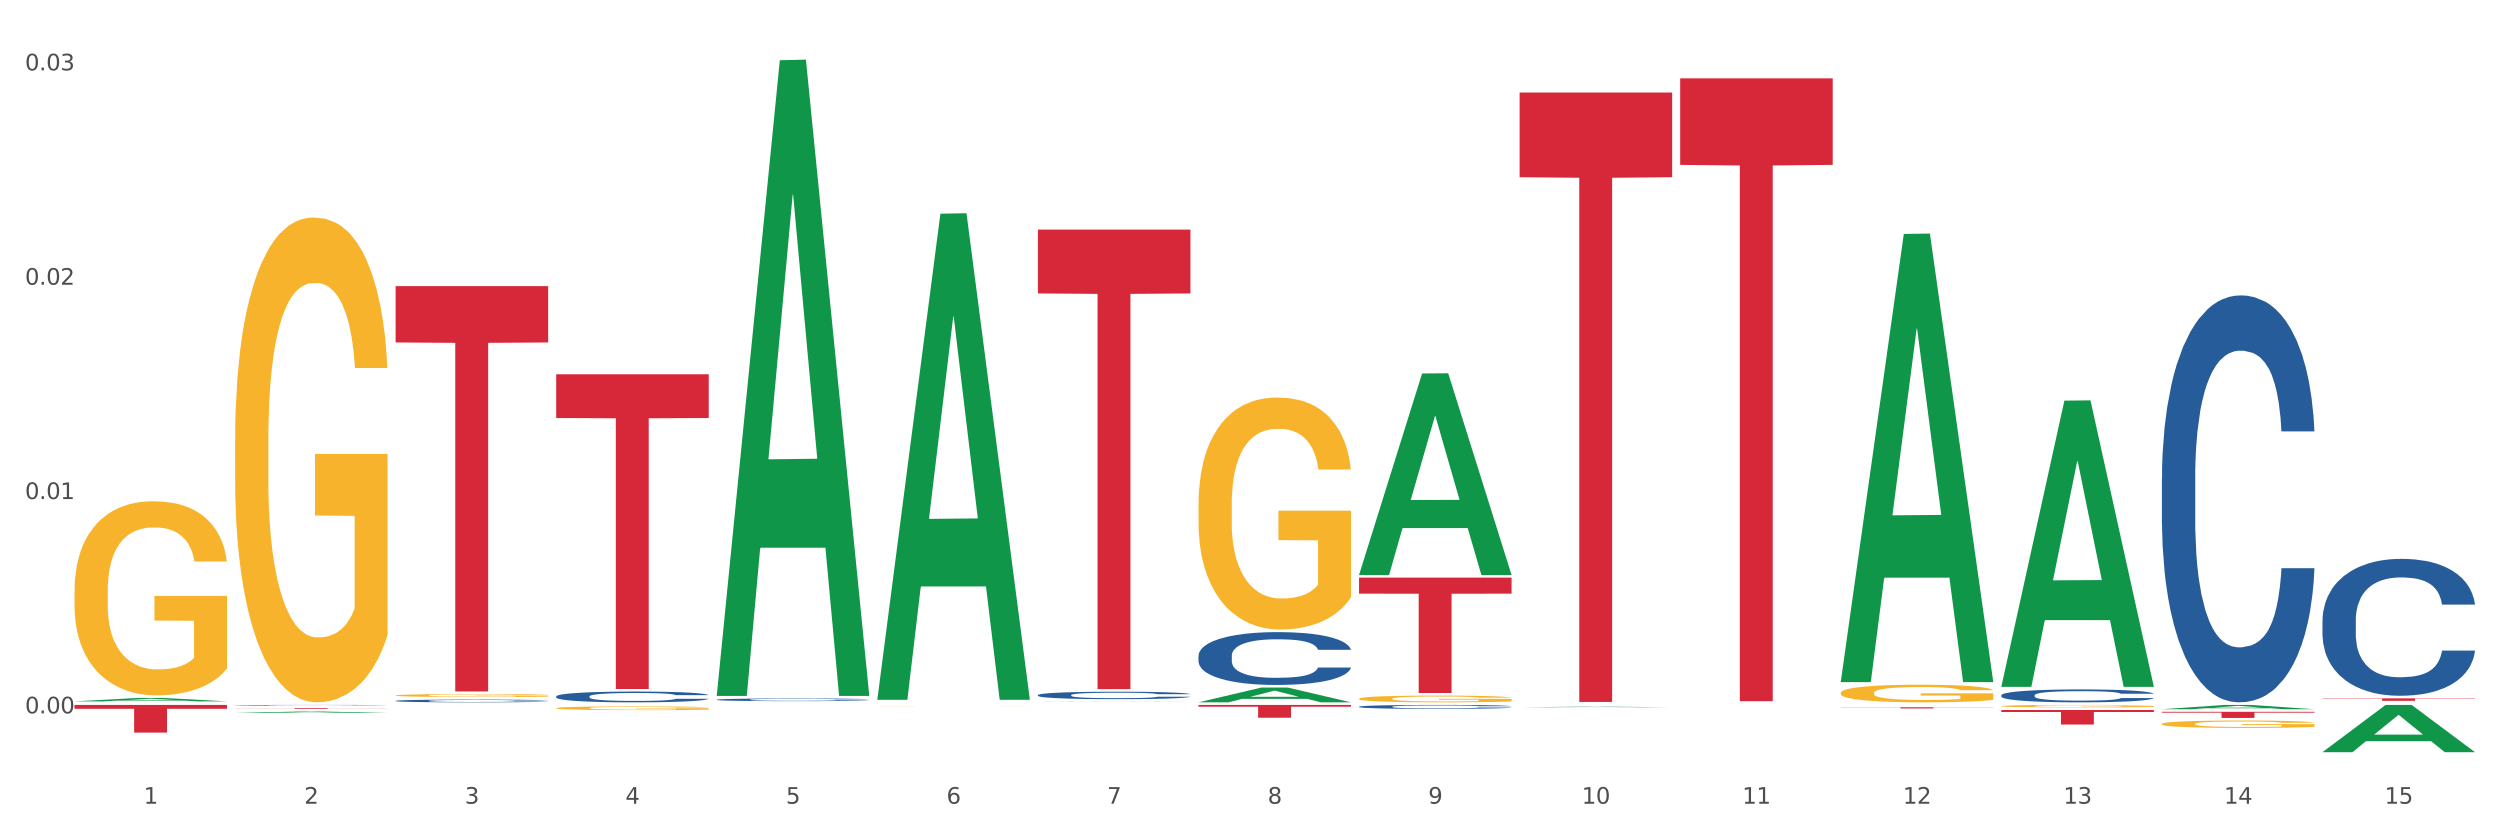 <?xml version="1.0" encoding="utf-8" standalone="no"?>
<!DOCTYPE svg PUBLIC "-//W3C//DTD SVG 1.1//EN"
  "http://www.w3.org/Graphics/SVG/1.1/DTD/svg11.dtd">
<svg xmlns:xlink="http://www.w3.org/1999/xlink" width="1080pt" height="360pt" viewBox="0 0 1080 360" xmlns="http://www.w3.org/2000/svg" version="1.1">
 <rect x="0" y="0" width="1080" height="360" fill="#333333" stroke="none"/>
 <defs>
  <style type="text/css">*{stroke-linejoin: round; stroke-linecap: butt}</style>
 </defs>
 <g id="figure_1">
  <g id="patch_1">
   <path d="M 0 360 
L 1080 360 
L 1080 0 
L 0 0 
z
" style="fill: #ffffff; stroke: #ffffff; stroke-linejoin: miter"/>
  </g>
  <g id="axes_1">
   <g id="matplotlib.axis_1">
    <g id="xtick_1">
     <g id="text_1">
      <!-- 1 -->
      <g style="fill: #4d4d4d" transform="translate(62.07 347.204) scale(0.096 -0.096)">
       <defs>
        <path id="DejaVuSans-31" d="M 794 531 
L 1825 531 
L 1825 4091 
L 703 3866 
L 703 4441 
L 1819 4666 
L 2450 4666 
L 2450 531 
L 3481 531 
L 3481 0 
L 794 0 
L 794 531 
z
" transform="scale(0.016)"/>
       </defs>
       <use xlink:href="#DejaVuSans-31"/>
      </g>
     </g>
    </g>
    <g id="xtick_2">
     <g id="text_2">
      <!-- 2 -->
      <g style="fill: #4d4d4d" transform="translate(131.436 347.204) scale(0.096 -0.096)">
       <defs>
        <path id="DejaVuSans-32" d="M 1228 531 
L 3431 531 
L 3431 0 
L 469 0 
L 469 531 
Q 828 903 1448 1529 
Q 2069 2156 2228 2338 
Q 2531 2678 2651 2914 
Q 2772 3150 2772 3378 
Q 2772 3750 2511 3984 
Q 2250 4219 1831 4219 
Q 1534 4219 1204 4116 
Q 875 4013 500 3803 
L 500 4441 
Q 881 4594 1212 4672 
Q 1544 4750 1819 4750 
Q 2544 4750 2975 4387 
Q 3406 4025 3406 3419 
Q 3406 3131 3298 2873 
Q 3191 2616 2906 2266 
Q 2828 2175 2409 1742 
Q 1991 1309 1228 531 
z
" transform="scale(0.016)"/>
       </defs>
       <use xlink:href="#DejaVuSans-32"/>
      </g>
     </g>
    </g>
    <g id="xtick_3">
     <g id="text_3">
      <!-- 3 -->
      <g style="fill: #4d4d4d" transform="translate(200.802 347.204) scale(0.096 -0.096)">
       <defs>
        <path id="DejaVuSans-33" d="M 2597 2516 
Q 3050 2419 3304 2112 
Q 3559 1806 3559 1356 
Q 3559 666 3084 287 
Q 2609 -91 1734 -91 
Q 1441 -91 1130 -33 
Q 819 25 488 141 
L 488 750 
Q 750 597 1062 519 
Q 1375 441 1716 441 
Q 2309 441 2620 675 
Q 2931 909 2931 1356 
Q 2931 1769 2642 2001 
Q 2353 2234 1838 2234 
L 1294 2234 
L 1294 2753 
L 1863 2753 
Q 2328 2753 2575 2939 
Q 2822 3125 2822 3475 
Q 2822 3834 2567 4026 
Q 2313 4219 1838 4219 
Q 1578 4219 1281 4162 
Q 984 4106 628 3988 
L 628 4550 
Q 988 4650 1302 4700 
Q 1616 4750 1894 4750 
Q 2613 4750 3031 4423 
Q 3450 4097 3450 3541 
Q 3450 3153 3228 2886 
Q 3006 2619 2597 2516 
z
" transform="scale(0.016)"/>
       </defs>
       <use xlink:href="#DejaVuSans-33"/>
      </g>
     </g>
    </g>
    <g id="xtick_4">
     <g id="text_4">
      <!-- 4 -->
      <g style="fill: #4d4d4d" transform="translate(270.169 347.204) scale(0.096 -0.096)">
       <defs>
        <path id="DejaVuSans-34" d="M 2419 4116 
L 825 1625 
L 2419 1625 
L 2419 4116 
z
M 2253 4666 
L 3047 4666 
L 3047 1625 
L 3713 1625 
L 3713 1100 
L 3047 1100 
L 3047 0 
L 2419 0 
L 2419 1100 
L 313 1100 
L 313 1709 
L 2253 4666 
z
" transform="scale(0.016)"/>
       </defs>
       <use xlink:href="#DejaVuSans-34"/>
      </g>
     </g>
    </g>
    <g id="xtick_5">
     <g id="text_5">
      <!-- 5 -->
      <g style="fill: #4d4d4d" transform="translate(339.535 347.204) scale(0.096 -0.096)">
       <defs>
        <path id="DejaVuSans-35" d="M 691 4666 
L 3169 4666 
L 3169 4134 
L 1269 4134 
L 1269 2991 
Q 1406 3038 1543 3061 
Q 1681 3084 1819 3084 
Q 2600 3084 3056 2656 
Q 3513 2228 3513 1497 
Q 3513 744 3044 326 
Q 2575 -91 1722 -91 
Q 1428 -91 1123 -41 
Q 819 9 494 109 
L 494 744 
Q 775 591 1075 516 
Q 1375 441 1709 441 
Q 2250 441 2565 725 
Q 2881 1009 2881 1497 
Q 2881 1984 2565 2268 
Q 2250 2553 1709 2553 
Q 1456 2553 1204 2497 
Q 953 2441 691 2322 
L 691 4666 
z
" transform="scale(0.016)"/>
       </defs>
       <use xlink:href="#DejaVuSans-35"/>
      </g>
     </g>
    </g>
    <g id="xtick_6">
     <g id="text_6">
      <!-- 6 -->
      <g style="fill: #4d4d4d" transform="translate(408.901 347.204) scale(0.096 -0.096)">
       <defs>
        <path id="DejaVuSans-36" d="M 2113 2584 
Q 1688 2584 1439 2293 
Q 1191 2003 1191 1497 
Q 1191 994 1439 701 
Q 1688 409 2113 409 
Q 2538 409 2786 701 
Q 3034 994 3034 1497 
Q 3034 2003 2786 2293 
Q 2538 2584 2113 2584 
z
M 3366 4563 
L 3366 3988 
Q 3128 4100 2886 4159 
Q 2644 4219 2406 4219 
Q 1781 4219 1451 3797 
Q 1122 3375 1075 2522 
Q 1259 2794 1537 2939 
Q 1816 3084 2150 3084 
Q 2853 3084 3261 2657 
Q 3669 2231 3669 1497 
Q 3669 778 3244 343 
Q 2819 -91 2113 -91 
Q 1303 -91 875 529 
Q 447 1150 447 2328 
Q 447 3434 972 4092 
Q 1497 4750 2381 4750 
Q 2619 4750 2861 4703 
Q 3103 4656 3366 4563 
z
" transform="scale(0.016)"/>
       </defs>
       <use xlink:href="#DejaVuSans-36"/>
      </g>
     </g>
    </g>
    <g id="xtick_7">
     <g id="text_7">
      <!-- 7 -->
      <g style="fill: #4d4d4d" transform="translate(478.267 347.204) scale(0.096 -0.096)">
       <defs>
        <path id="DejaVuSans-37" d="M 525 4666 
L 3525 4666 
L 3525 4397 
L 1831 0 
L 1172 0 
L 2766 4134 
L 525 4134 
L 525 4666 
z
" transform="scale(0.016)"/>
       </defs>
       <use xlink:href="#DejaVuSans-37"/>
      </g>
     </g>
    </g>
    <g id="xtick_8">
     <g id="text_8">
      <!-- 8 -->
      <g style="fill: #4d4d4d" transform="translate(547.634 347.204) scale(0.096 -0.096)">
       <defs>
        <path id="DejaVuSans-38" d="M 2034 2216 
Q 1584 2216 1326 1975 
Q 1069 1734 1069 1313 
Q 1069 891 1326 650 
Q 1584 409 2034 409 
Q 2484 409 2743 651 
Q 3003 894 3003 1313 
Q 3003 1734 2745 1975 
Q 2488 2216 2034 2216 
z
M 1403 2484 
Q 997 2584 770 2862 
Q 544 3141 544 3541 
Q 544 4100 942 4425 
Q 1341 4750 2034 4750 
Q 2731 4750 3128 4425 
Q 3525 4100 3525 3541 
Q 3525 3141 3298 2862 
Q 3072 2584 2669 2484 
Q 3125 2378 3379 2068 
Q 3634 1759 3634 1313 
Q 3634 634 3220 271 
Q 2806 -91 2034 -91 
Q 1263 -91 848 271 
Q 434 634 434 1313 
Q 434 1759 690 2068 
Q 947 2378 1403 2484 
z
M 1172 3481 
Q 1172 3119 1398 2916 
Q 1625 2713 2034 2713 
Q 2441 2713 2670 2916 
Q 2900 3119 2900 3481 
Q 2900 3844 2670 4047 
Q 2441 4250 2034 4250 
Q 1625 4250 1398 4047 
Q 1172 3844 1172 3481 
z
" transform="scale(0.016)"/>
       </defs>
       <use xlink:href="#DejaVuSans-38"/>
      </g>
     </g>
    </g>
    <g id="xtick_9">
     <g id="text_9">
      <!-- 9 -->
      <g style="fill: #4d4d4d" transform="translate(617 347.204) scale(0.096 -0.096)">
       <defs>
        <path id="DejaVuSans-39" d="M 703 97 
L 703 672 
Q 941 559 1184 500 
Q 1428 441 1663 441 
Q 2288 441 2617 861 
Q 2947 1281 2994 2138 
Q 2813 1869 2534 1725 
Q 2256 1581 1919 1581 
Q 1219 1581 811 2004 
Q 403 2428 403 3163 
Q 403 3881 828 4315 
Q 1253 4750 1959 4750 
Q 2769 4750 3195 4129 
Q 3622 3509 3622 2328 
Q 3622 1225 3098 567 
Q 2575 -91 1691 -91 
Q 1453 -91 1209 -44 
Q 966 3 703 97 
z
M 1959 2075 
Q 2384 2075 2632 2365 
Q 2881 2656 2881 3163 
Q 2881 3666 2632 3958 
Q 2384 4250 1959 4250 
Q 1534 4250 1286 3958 
Q 1038 3666 1038 3163 
Q 1038 2656 1286 2365 
Q 1534 2075 1959 2075 
z
" transform="scale(0.016)"/>
       </defs>
       <use xlink:href="#DejaVuSans-39"/>
      </g>
     </g>
    </g>
    <g id="xtick_10">
     <g id="text_10">
      <!-- 10 -->
      <g style="fill: #4d4d4d" transform="translate(683.312 347.204) scale(0.096 -0.096)">
       <defs>
        <path id="DejaVuSans-30" d="M 2034 4250 
Q 1547 4250 1301 3770 
Q 1056 3291 1056 2328 
Q 1056 1369 1301 889 
Q 1547 409 2034 409 
Q 2525 409 2770 889 
Q 3016 1369 3016 2328 
Q 3016 3291 2770 3770 
Q 2525 4250 2034 4250 
z
M 2034 4750 
Q 2819 4750 3233 4129 
Q 3647 3509 3647 2328 
Q 3647 1150 3233 529 
Q 2819 -91 2034 -91 
Q 1250 -91 836 529 
Q 422 1150 422 2328 
Q 422 3509 836 4129 
Q 1250 4750 2034 4750 
z
" transform="scale(0.016)"/>
       </defs>
       <use xlink:href="#DejaVuSans-31"/>
       <use xlink:href="#DejaVuSans-30" transform="translate(63.623 0)"/>
      </g>
     </g>
    </g>
    <g id="xtick_11">
     <g id="text_11">
      <!-- 11 -->
      <g style="fill: #4d4d4d" transform="translate(752.678 347.204) scale(0.096 -0.096)">
       <use xlink:href="#DejaVuSans-31"/>
       <use xlink:href="#DejaVuSans-31" transform="translate(63.623 0)"/>
      </g>
     </g>
    </g>
    <g id="xtick_12">
     <g id="text_12">
      <!-- 12 -->
      <g style="fill: #4d4d4d" transform="translate(822.044 347.204) scale(0.096 -0.096)">
       <use xlink:href="#DejaVuSans-31"/>
       <use xlink:href="#DejaVuSans-32" transform="translate(63.623 0)"/>
      </g>
     </g>
    </g>
    <g id="xtick_13">
     <g id="text_13">
      <!-- 13 -->
      <g style="fill: #4d4d4d" transform="translate(891.411 347.204) scale(0.096 -0.096)">
       <use xlink:href="#DejaVuSans-31"/>
       <use xlink:href="#DejaVuSans-33" transform="translate(63.623 0)"/>
      </g>
     </g>
    </g>
    <g id="xtick_14">
     <g id="text_14">
      <!-- 14 -->
      <g style="fill: #4d4d4d" transform="translate(960.777 347.204) scale(0.096 -0.096)">
       <use xlink:href="#DejaVuSans-31"/>
       <use xlink:href="#DejaVuSans-34" transform="translate(63.623 0)"/>
      </g>
     </g>
    </g>
    <g id="xtick_15">
     <g id="text_15">
      <!-- 15 -->
      <g style="fill: #4d4d4d" transform="translate(1030.143 347.204) scale(0.096 -0.096)">
       <use xlink:href="#DejaVuSans-31"/>
       <use xlink:href="#DejaVuSans-35" transform="translate(63.623 0)"/>
      </g>
     </g>
    </g>
    <g id="xtick_16"/>
    <g id="xtick_17"/>
    <g id="xtick_18"/>
    <g id="xtick_19"/>
    <g id="xtick_20"/>
    <g id="xtick_21"/>
    <g id="xtick_22"/>
    <g id="xtick_23"/>
    <g id="xtick_24"/>
    <g id="xtick_25"/>
    <g id="xtick_26"/>
    <g id="xtick_27"/>
    <g id="xtick_28"/>
    <g id="xtick_29"/>
   </g>
   <g id="matplotlib.axis_2">
    <g id="ytick_1">
     <g id="text_16">
      <!-- 0.00 -->
      <g style="fill: #4d4d4d" transform="translate(10.8 308.175) scale(0.096 -0.096)">
       <defs>
        <path id="DejaVuSans-2e" d="M 684 794 
L 1344 794 
L 1344 0 
L 684 0 
L 684 794 
z
" transform="scale(0.016)"/>
       </defs>
       <use xlink:href="#DejaVuSans-30"/>
       <use xlink:href="#DejaVuSans-2e" transform="translate(63.623 0)"/>
       <use xlink:href="#DejaVuSans-30" transform="translate(95.41 0)"/>
       <use xlink:href="#DejaVuSans-30" transform="translate(159.033 0)"/>
      </g>
     </g>
    </g>
    <g id="ytick_2">
     <g id="text_17">
      <!-- 0.01 -->
      <g style="fill: #4d4d4d" transform="translate(10.8 215.586) scale(0.096 -0.096)">
       <use xlink:href="#DejaVuSans-30"/>
       <use xlink:href="#DejaVuSans-2e" transform="translate(63.623 0)"/>
       <use xlink:href="#DejaVuSans-30" transform="translate(95.41 0)"/>
       <use xlink:href="#DejaVuSans-31" transform="translate(159.033 0)"/>
      </g>
     </g>
    </g>
    <g id="ytick_3">
     <g id="text_18">
      <!-- 0.02 -->
      <g style="fill: #4d4d4d" transform="translate(10.8 122.997) scale(0.096 -0.096)">
       <use xlink:href="#DejaVuSans-30"/>
       <use xlink:href="#DejaVuSans-2e" transform="translate(63.623 0)"/>
       <use xlink:href="#DejaVuSans-30" transform="translate(95.41 0)"/>
       <use xlink:href="#DejaVuSans-32" transform="translate(159.033 0)"/>
      </g>
     </g>
    </g>
    <g id="ytick_4">
     <g id="text_19">
      <!-- 0.03 -->
      <g style="fill: #4d4d4d" transform="translate(10.8 30.407) scale(0.096 -0.096)">
       <use xlink:href="#DejaVuSans-30"/>
       <use xlink:href="#DejaVuSans-2e" transform="translate(63.623 0)"/>
       <use xlink:href="#DejaVuSans-30" transform="translate(95.41 0)"/>
       <use xlink:href="#DejaVuSans-33" transform="translate(159.033 0)"/>
      </g>
     </g>
    </g>
    <g id="ytick_5"/>
    <g id="ytick_6"/>
    <g id="ytick_7"/>
   </g>
   <g id="PolyCollection_1">
    <path d="M 32.175 302.988 
L 32.243 302.986 
L 59.417 301.519 
L 70.695 301.518 
L 98.073 302.99 
L 85.029 302.99 
L 79.119 302.648 
L 51.061 302.648 
L 50.857 302.653 
L 45.151 302.99 
L 32.175 302.99 
L 32.175 302.988 
L 54.594 302.443 
L 75.586 302.442 
L 65.192 301.832 
L 65.056 301.829 
L 64.92 301.833 
L 54.526 302.442 
L 54.594 302.443 
L 32.175 302.988 
z
" clip-path="url(#p3f50f5dd44)" style="fill: #109648"/>
    <path d="M 933.936 307.508 
L 999.834 307.508 
L 999.834 307.875 
L 973.912 307.877 
L 973.912 310.149 
L 959.702 310.149 
L 959.702 307.877 
L 933.936 307.875 
L 933.936 307.51 
L 933.936 307.508 
z
" clip-path="url(#p3f50f5dd44)" style="fill: #d62839"/>
    <path d="M 864.57 306.713 
L 930.468 306.713 
L 930.468 307.587 
L 904.546 307.593 
L 904.546 313.007 
L 890.335 313.007 
L 890.335 307.593 
L 864.57 307.587 
L 864.57 306.719 
L 864.57 306.713 
z
" clip-path="url(#p3f50f5dd44)" style="fill: #d62839"/>
    <path d="M 795.203 305.534 
L 861.101 305.534 
L 861.101 305.606 
L 835.179 305.607 
L 835.179 306.054 
L 820.969 306.054 
L 820.969 305.607 
L 795.203 305.606 
L 795.203 305.534 
L 795.203 305.534 
z
" clip-path="url(#p3f50f5dd44)" style="fill: #d62839"/>
    <path d="M 725.837 33.833 
L 791.735 33.833 
L 791.735 71.228 
L 765.813 71.481 
L 765.813 302.928 
L 751.603 302.928 
L 751.603 71.481 
L 725.837 71.228 
L 725.837 34.085 
L 725.837 33.833 
z
" clip-path="url(#p3f50f5dd44)" style="fill: #d62839"/>
    <path d="M 656.471 39.965 
L 722.369 39.965 
L 722.369 76.551 
L 696.447 76.798 
L 696.447 303.233 
L 682.237 303.233 
L 682.237 76.798 
L 656.471 76.551 
L 656.471 40.213 
L 656.471 39.965 
z
" clip-path="url(#p3f50f5dd44)" style="fill: #d62839"/>
    <path d="M 587.105 249.531 
L 653.003 249.531 
L 653.003 256.458 
L 627.081 256.505 
L 627.081 299.38 
L 612.871 299.38 
L 612.871 256.505 
L 587.105 256.458 
L 587.105 249.578 
L 587.105 249.531 
z
" clip-path="url(#p3f50f5dd44)" style="fill: #d62839"/>
    <path d="M 517.739 304.528 
L 583.636 304.528 
L 583.636 305.296 
L 557.715 305.301 
L 557.715 310.055 
L 543.504 310.055 
L 543.504 305.301 
L 517.739 305.296 
L 517.739 304.533 
L 517.739 304.528 
z
" clip-path="url(#p3f50f5dd44)" style="fill: #d62839"/>
    <path d="M 448.372 99.181 
L 514.27 99.181 
L 514.27 126.768 
L 488.348 126.955 
L 488.348 297.702 
L 474.138 297.702 
L 474.138 126.955 
L 448.372 126.768 
L 448.372 99.367 
L 448.372 99.181 
z
" clip-path="url(#p3f50f5dd44)" style="fill: #d62839"/>
    <path d="M 1003.302 267.999 
L 1003.38 267.945 
L 1003.38 266.433 
L 1003.614 264.381 
L 1004.47 260.6 
L 1005.561 257.737 
L 1007.43 254.388 
L 1008.443 252.984 
L 1009.767 251.417 
L 1012.494 248.879 
L 1015.609 246.718 
L 1017.79 245.53 
L 1019.426 244.773 
L 1023.087 243.423 
L 1025.19 242.829 
L 1027.371 242.343 
L 1029.241 242.019 
L 1032.356 241.641 
L 1034.849 241.479 
L 1037.731 241.425 
L 1040.146 241.479 
L 1043.339 241.695 
L 1048.013 242.343 
L 1049.805 242.721 
L 1052.219 243.369 
L 1054.712 244.233 
L 1056.737 245.098 
L 1059.074 246.34 
L 1061.489 247.96 
L 1063.825 250.013 
L 1065.461 251.903 
L 1066.785 253.902 
L 1067.954 256.332 
L 1068.811 258.979 
L 1069.2 261.194 
L 1054.945 261.194 
L 1054.556 259.195 
L 1053.777 257.035 
L 1052.998 255.576 
L 1052.141 254.388 
L 1050.817 253.038 
L 1049.649 252.173 
L 1047.701 251.147 
L 1045.91 250.499 
L 1044.43 250.121 
L 1042.638 249.797 
L 1038.822 249.473 
L 1036.095 249.473 
L 1034.382 249.581 
L 1032.278 249.851 
L 1030.487 250.229 
L 1028.384 250.877 
L 1026.748 251.579 
L 1025.112 252.497 
L 1024.178 253.146 
L 1022.775 254.334 
L 1021.841 255.306 
L 1020.594 256.981 
L 1019.893 258.169 
L 1018.647 261.248 
L 1018.102 263.516 
L 1017.868 265.083 
L 1017.712 266.811 
L 1017.712 275.237 
L 1018.18 279.018 
L 1018.569 280.639 
L 1019.192 282.475 
L 1020.361 284.852 
L 1022.074 287.174 
L 1023.866 288.849 
L 1025.346 289.875 
L 1026.748 290.631 
L 1028.15 291.225 
L 1029.864 291.766 
L 1031.266 292.09 
L 1033.369 292.414 
L 1035.862 292.576 
L 1037.809 292.576 
L 1041.781 292.306 
L 1043.573 292.036 
L 1045.287 291.658 
L 1047.156 291.063 
L 1048.636 290.415 
L 1049.493 289.929 
L 1050.895 288.903 
L 1051.986 287.823 
L 1052.92 286.58 
L 1053.543 285.5 
L 1054.244 283.88 
L 1054.79 282.043 
L 1054.945 281.071 
L 1069.2 281.071 
L 1068.888 283.015 
L 1068.343 284.906 
L 1067.253 287.445 
L 1066.396 288.903 
L 1065.072 290.685 
L 1063.67 292.198 
L 1061.722 293.872 
L 1059.931 295.115 
L 1058.061 296.195 
L 1056.036 297.167 
L 1052.375 298.517 
L 1051.051 298.895 
L 1048.247 299.544 
L 1046.066 299.922 
L 1042.872 300.3 
L 1039.6 300.516 
L 1036.173 300.57 
L 1033.135 300.462 
L 1029.786 300.138 
L 1027.683 299.814 
L 1025.346 299.328 
L 1022.62 298.571 
L 1020.049 297.653 
L 1017.634 296.573 
L 1015.376 295.331 
L 1013.272 293.926 
L 1010.546 291.604 
L 1008.521 289.335 
L 1007.041 287.228 
L 1006.028 285.446 
L 1005.016 283.177 
L 1004.47 281.611 
L 1003.614 277.83 
L 1003.302 274.319 
L 1003.302 267.999 
z
" clip-path="url(#p3f50f5dd44)" style="fill: #255c99"/>
    <path d="M 1003.302 301.685 
L 1069.2 301.685 
L 1069.2 301.834 
L 1043.278 301.835 
L 1043.278 302.759 
L 1029.068 302.759 
L 1029.068 301.835 
L 1003.302 301.834 
L 1003.302 301.686 
L 1003.302 301.685 
z
" clip-path="url(#p3f50f5dd44)" style="fill: #d62839"/>
    <path d="M 933.936 206.597 
L 934.014 206.437 
L 934.014 201.941 
L 934.247 195.84 
L 935.104 184.601 
L 936.195 176.091 
L 938.064 166.137 
L 939.077 161.963 
L 940.401 157.306 
L 943.127 149.76 
L 946.243 143.338 
L 948.424 139.806 
L 950.06 137.558 
L 953.721 133.544 
L 955.824 131.778 
L 958.005 130.333 
L 959.874 129.37 
L 962.99 128.246 
L 965.483 127.764 
L 968.365 127.603 
L 970.779 127.764 
L 973.973 128.406 
L 978.647 130.333 
L 980.438 131.457 
L 982.853 133.383 
L 985.346 135.952 
L 987.371 138.521 
L 989.708 142.214 
L 992.122 147.031 
L 994.459 153.132 
L 996.095 158.751 
L 997.419 164.692 
L 998.587 171.917 
L 999.444 179.784 
L 999.834 186.367 
L 985.579 186.367 
L 985.19 180.427 
L 984.411 174.004 
L 983.632 169.669 
L 982.775 166.137 
L 981.451 162.123 
L 980.283 159.554 
L 978.335 156.504 
L 976.544 154.577 
L 975.064 153.453 
L 973.272 152.49 
L 969.455 151.526 
L 966.729 151.526 
L 965.015 151.847 
L 962.912 152.65 
L 961.121 153.774 
L 959.018 155.701 
L 957.382 157.788 
L 955.746 160.518 
L 954.811 162.444 
L 953.409 165.976 
L 952.475 168.866 
L 951.228 173.844 
L 950.527 177.376 
L 949.281 186.528 
L 948.736 193.271 
L 948.502 197.927 
L 948.346 203.065 
L 948.346 228.112 
L 948.814 239.351 
L 949.203 244.167 
L 949.826 249.626 
L 950.995 256.691 
L 952.708 263.595 
L 954.5 268.572 
L 955.98 271.623 
L 957.382 273.87 
L 958.784 275.636 
L 960.498 277.242 
L 961.9 278.205 
L 964.003 279.169 
L 966.495 279.65 
L 968.443 279.65 
L 972.415 278.848 
L 974.207 278.045 
L 975.92 276.921 
L 977.79 275.155 
L 979.27 273.228 
L 980.127 271.783 
L 981.529 268.733 
L 982.619 265.521 
L 983.554 261.829 
L 984.177 258.617 
L 984.878 253.801 
L 985.423 248.342 
L 985.579 245.452 
L 999.834 245.452 
L 999.522 251.232 
L 998.977 256.851 
L 997.886 264.398 
L 997.03 268.733 
L 995.705 274.031 
L 994.303 278.526 
L 992.356 283.504 
L 990.564 287.197 
L 988.695 290.408 
L 986.67 293.298 
L 983.009 297.312 
L 981.685 298.435 
L 978.88 300.362 
L 976.699 301.486 
L 973.506 302.61 
L 970.234 303.252 
L 966.807 303.413 
L 963.769 303.092 
L 960.42 302.128 
L 958.317 301.165 
L 955.98 299.72 
L 953.253 297.472 
L 950.683 294.743 
L 948.268 291.532 
L 946.009 287.839 
L 943.906 283.664 
L 941.18 276.76 
L 939.155 270.017 
L 937.675 263.755 
L 936.662 258.457 
L 935.65 251.714 
L 935.104 247.057 
L 934.247 235.818 
L 933.936 225.382 
L 933.936 206.597 
z
" clip-path="url(#p3f50f5dd44)" style="fill: #255c99"/>
    <path d="M 587.105 305.292 
L 587.183 305.29 
L 587.183 305.247 
L 587.416 305.188 
L 588.273 305.079 
L 589.364 304.997 
L 591.233 304.9 
L 592.246 304.86 
L 593.57 304.815 
L 596.296 304.742 
L 599.412 304.68 
L 601.593 304.646 
L 603.229 304.624 
L 606.89 304.585 
L 608.993 304.568 
L 611.174 304.554 
L 613.043 304.545 
L 616.159 304.534 
L 618.652 304.529 
L 621.534 304.528 
L 623.948 304.529 
L 627.142 304.536 
L 631.816 304.554 
L 633.607 304.565 
L 636.022 304.584 
L 638.514 304.609 
L 640.54 304.633 
L 642.877 304.669 
L 645.291 304.716 
L 647.628 304.775 
L 649.264 304.829 
L 650.588 304.886 
L 651.756 304.956 
L 652.613 305.032 
L 653.003 305.096 
L 638.748 305.096 
L 638.359 305.039 
L 637.58 304.976 
L 636.801 304.935 
L 635.944 304.9 
L 634.62 304.862 
L 633.451 304.837 
L 631.504 304.807 
L 629.713 304.789 
L 628.233 304.778 
L 626.441 304.768 
L 622.624 304.759 
L 619.898 304.759 
L 618.184 304.762 
L 616.081 304.77 
L 614.29 304.781 
L 612.186 304.799 
L 610.551 304.82 
L 608.915 304.846 
L 607.98 304.865 
L 606.578 304.899 
L 605.643 304.927 
L 604.397 304.975 
L 603.696 305.009 
L 602.45 305.098 
L 601.905 305.163 
L 601.671 305.208 
L 601.515 305.257 
L 601.515 305.5 
L 601.982 305.608 
L 602.372 305.655 
L 602.995 305.708 
L 604.163 305.776 
L 605.877 305.843 
L 607.669 305.891 
L 609.149 305.92 
L 610.551 305.942 
L 611.953 305.959 
L 613.666 305.975 
L 615.069 305.984 
L 617.172 305.993 
L 619.664 305.998 
L 621.612 305.998 
L 625.584 305.99 
L 627.376 305.982 
L 629.089 305.971 
L 630.959 305.954 
L 632.439 305.936 
L 633.296 305.922 
L 634.698 305.892 
L 635.788 305.861 
L 636.723 305.826 
L 637.346 305.794 
L 638.047 305.748 
L 638.592 305.695 
L 638.748 305.667 
L 653.003 305.667 
L 652.691 305.723 
L 652.146 305.777 
L 651.055 305.85 
L 650.199 305.892 
L 648.874 305.944 
L 647.472 305.987 
L 645.525 306.035 
L 643.733 306.071 
L 641.864 306.102 
L 639.839 306.13 
L 636.178 306.169 
L 634.853 306.179 
L 632.049 306.198 
L 629.868 306.209 
L 626.675 306.22 
L 623.403 306.226 
L 619.976 306.228 
L 616.938 306.224 
L 613.589 306.215 
L 611.485 306.206 
L 609.149 306.192 
L 606.422 306.17 
L 603.852 306.144 
L 601.437 306.113 
L 599.178 306.077 
L 597.075 306.037 
L 594.349 305.97 
L 592.324 305.905 
L 590.844 305.844 
L 589.831 305.793 
L 588.818 305.728 
L 588.273 305.683 
L 587.416 305.574 
L 587.105 305.473 
L 587.105 305.292 
z
" clip-path="url(#p3f50f5dd44)" style="fill: #255c99"/>
    <path d="M 517.739 283.329 
L 517.816 283.308 
L 517.816 282.725 
L 518.05 281.933 
L 518.907 280.475 
L 519.997 279.37 
L 521.867 278.079 
L 522.88 277.537 
L 524.204 276.933 
L 526.93 275.953 
L 530.046 275.12 
L 532.227 274.662 
L 533.863 274.37 
L 537.523 273.849 
L 539.627 273.62 
L 541.808 273.432 
L 543.677 273.307 
L 546.793 273.161 
L 549.285 273.099 
L 552.167 273.078 
L 554.582 273.099 
L 557.776 273.182 
L 562.449 273.432 
L 564.241 273.578 
L 566.656 273.828 
L 569.148 274.162 
L 571.173 274.495 
L 573.51 274.974 
L 575.925 275.599 
L 578.262 276.391 
L 579.898 277.12 
L 581.222 277.891 
L 582.39 278.829 
L 583.247 279.849 
L 583.636 280.704 
L 569.382 280.704 
L 568.992 279.933 
L 568.214 279.099 
L 567.435 278.537 
L 566.578 278.079 
L 565.254 277.558 
L 564.085 277.224 
L 562.138 276.828 
L 560.346 276.578 
L 558.866 276.433 
L 557.075 276.308 
L 553.258 276.183 
L 550.532 276.183 
L 548.818 276.224 
L 546.715 276.328 
L 544.923 276.474 
L 542.82 276.724 
L 541.184 276.995 
L 539.549 277.349 
L 538.614 277.599 
L 537.212 278.058 
L 536.277 278.433 
L 535.031 279.079 
L 534.33 279.537 
L 533.084 280.725 
L 532.538 281.6 
L 532.305 282.204 
L 532.149 282.871 
L 532.149 286.121 
L 532.616 287.579 
L 533.006 288.204 
L 533.629 288.913 
L 534.797 289.829 
L 536.511 290.725 
L 538.302 291.371 
L 539.782 291.767 
L 541.184 292.059 
L 542.587 292.288 
L 544.3 292.496 
L 545.702 292.621 
L 547.805 292.746 
L 550.298 292.809 
L 552.245 292.809 
L 556.218 292.705 
L 558.009 292.601 
L 559.723 292.455 
L 561.593 292.226 
L 563.073 291.976 
L 563.929 291.788 
L 565.331 291.392 
L 566.422 290.975 
L 567.357 290.496 
L 567.98 290.08 
L 568.681 289.454 
L 569.226 288.746 
L 569.382 288.371 
L 583.636 288.371 
L 583.325 289.121 
L 582.78 289.85 
L 581.689 290.83 
L 580.832 291.392 
L 579.508 292.08 
L 578.106 292.663 
L 576.159 293.309 
L 574.367 293.788 
L 572.498 294.205 
L 570.472 294.58 
L 566.811 295.101 
L 565.487 295.247 
L 562.683 295.497 
L 560.502 295.642 
L 557.308 295.788 
L 554.037 295.872 
L 550.61 295.892 
L 547.572 295.851 
L 544.222 295.726 
L 542.119 295.601 
L 539.782 295.413 
L 537.056 295.122 
L 534.486 294.767 
L 532.071 294.351 
L 529.812 293.871 
L 527.709 293.33 
L 524.983 292.434 
L 522.957 291.559 
L 521.477 290.746 
L 520.465 290.059 
L 519.452 289.184 
L 518.907 288.579 
L 518.05 287.121 
L 517.739 285.767 
L 517.739 283.329 
z
" clip-path="url(#p3f50f5dd44)" style="fill: #255c99"/>
    <path d="M 448.372 300.265 
L 448.45 300.262 
L 448.45 300.18 
L 448.684 300.068 
L 449.541 299.862 
L 450.631 299.706 
L 452.501 299.523 
L 453.513 299.447 
L 454.837 299.361 
L 457.564 299.223 
L 460.679 299.105 
L 462.861 299.04 
L 464.496 298.999 
L 468.157 298.926 
L 470.26 298.893 
L 472.441 298.867 
L 474.311 298.849 
L 477.427 298.829 
L 479.919 298.82 
L 482.801 298.817 
L 485.216 298.82 
L 488.41 298.831 
L 493.083 298.867 
L 494.875 298.887 
L 497.289 298.923 
L 499.782 298.97 
L 501.807 299.017 
L 504.144 299.085 
L 506.559 299.173 
L 508.896 299.285 
L 510.531 299.388 
L 511.856 299.497 
L 513.024 299.629 
L 513.881 299.774 
L 514.27 299.894 
L 500.016 299.894 
L 499.626 299.785 
L 498.847 299.668 
L 498.068 299.588 
L 497.212 299.523 
L 495.887 299.45 
L 494.719 299.403 
L 492.772 299.347 
L 490.98 299.311 
L 489.5 299.291 
L 487.709 299.273 
L 483.892 299.255 
L 481.165 299.255 
L 479.452 299.261 
L 477.349 299.276 
L 475.557 299.297 
L 473.454 299.332 
L 471.818 299.37 
L 470.183 299.42 
L 469.248 299.456 
L 467.846 299.52 
L 466.911 299.573 
L 465.665 299.665 
L 464.964 299.729 
L 463.717 299.897 
L 463.172 300.021 
L 462.938 300.106 
L 462.783 300.2 
L 462.783 300.66 
L 463.25 300.866 
L 463.639 300.954 
L 464.263 301.054 
L 465.431 301.184 
L 467.145 301.31 
L 468.936 301.401 
L 470.416 301.457 
L 471.818 301.499 
L 473.22 301.531 
L 474.934 301.56 
L 476.336 301.578 
L 478.439 301.596 
L 480.932 301.605 
L 482.879 301.605 
L 486.852 301.59 
L 488.643 301.575 
L 490.357 301.555 
L 492.226 301.522 
L 493.706 301.487 
L 494.563 301.46 
L 495.965 301.404 
L 497.056 301.346 
L 497.99 301.278 
L 498.614 301.219 
L 499.315 301.131 
L 499.86 301.031 
L 500.016 300.978 
L 514.27 300.978 
L 513.959 301.084 
L 513.413 301.187 
L 512.323 301.325 
L 511.466 301.404 
L 510.142 301.502 
L 508.74 301.584 
L 506.792 301.675 
L 505.001 301.743 
L 503.131 301.802 
L 501.106 301.855 
L 497.445 301.928 
L 496.121 301.949 
L 493.317 301.984 
L 491.136 302.005 
L 487.942 302.026 
L 484.671 302.037 
L 481.243 302.04 
L 478.206 302.034 
L 474.856 302.017 
L 472.753 301.999 
L 470.416 301.973 
L 467.69 301.931 
L 465.119 301.881 
L 462.705 301.822 
L 460.446 301.755 
L 458.343 301.678 
L 455.616 301.552 
L 453.591 301.428 
L 452.111 301.313 
L 451.099 301.216 
L 450.086 301.092 
L 449.541 301.007 
L 448.684 300.801 
L 448.372 300.61 
L 448.372 300.265 
z
" clip-path="url(#p3f50f5dd44)" style="fill: #255c99"/>
    <path d="M 309.64 302.261 
L 309.718 302.26 
L 309.718 302.231 
L 309.951 302.191 
L 310.808 302.117 
L 311.899 302.062 
L 313.768 301.997 
L 314.781 301.969 
L 316.105 301.939 
L 318.831 301.89 
L 321.947 301.848 
L 324.128 301.825 
L 325.764 301.81 
L 329.425 301.784 
L 331.528 301.772 
L 333.709 301.763 
L 335.578 301.756 
L 338.694 301.749 
L 341.187 301.746 
L 344.069 301.745 
L 346.484 301.746 
L 349.677 301.75 
L 354.351 301.763 
L 356.142 301.77 
L 358.557 301.783 
L 361.05 301.799 
L 363.075 301.816 
L 365.412 301.84 
L 367.826 301.872 
L 370.163 301.912 
L 371.799 301.948 
L 373.123 301.987 
L 374.291 302.034 
L 375.148 302.086 
L 375.538 302.129 
L 361.283 302.129 
L 360.894 302.09 
L 360.115 302.048 
L 359.336 302.02 
L 358.479 301.997 
L 357.155 301.97 
L 355.987 301.954 
L 354.039 301.934 
L 352.248 301.921 
L 350.768 301.914 
L 348.976 301.907 
L 345.159 301.901 
L 342.433 301.901 
L 340.719 301.903 
L 338.616 301.908 
L 336.825 301.916 
L 334.722 301.928 
L 333.086 301.942 
L 331.45 301.96 
L 330.515 301.973 
L 329.113 301.996 
L 328.179 302.014 
L 326.932 302.047 
L 326.231 302.07 
L 324.985 302.13 
L 324.44 302.174 
L 324.206 302.204 
L 324.05 302.238 
L 324.05 302.402 
L 324.518 302.475 
L 324.907 302.507 
L 325.53 302.542 
L 326.699 302.588 
L 328.412 302.634 
L 330.204 302.666 
L 331.684 302.686 
L 333.086 302.701 
L 334.488 302.712 
L 336.202 302.723 
L 337.604 302.729 
L 339.707 302.735 
L 342.199 302.739 
L 344.147 302.739 
L 348.119 302.733 
L 349.911 302.728 
L 351.624 302.721 
L 353.494 302.709 
L 354.974 302.697 
L 355.831 302.687 
L 357.233 302.667 
L 358.323 302.646 
L 359.258 302.622 
L 359.881 302.601 
L 360.582 302.57 
L 361.127 302.534 
L 361.283 302.515 
L 375.538 302.515 
L 375.226 302.553 
L 374.681 302.59 
L 373.59 302.639 
L 372.734 302.667 
L 371.409 302.702 
L 370.007 302.731 
L 368.06 302.764 
L 366.268 302.788 
L 364.399 302.809 
L 362.374 302.828 
L 358.713 302.854 
L 357.389 302.861 
L 354.584 302.874 
L 352.403 302.881 
L 349.21 302.889 
L 345.938 302.893 
L 342.511 302.894 
L 339.473 302.892 
L 336.124 302.885 
L 334.021 302.879 
L 331.684 302.87 
L 328.957 302.855 
L 326.387 302.837 
L 323.972 302.816 
L 321.713 302.792 
L 319.61 302.765 
L 316.884 302.72 
L 314.859 302.676 
L 313.379 302.635 
L 312.366 302.6 
L 311.354 302.556 
L 310.808 302.526 
L 309.951 302.452 
L 309.64 302.384 
L 309.64 302.261 
z
" clip-path="url(#p3f50f5dd44)" style="fill: #255c99"/>
    <path d="M 240.274 300.846 
L 240.352 300.842 
L 240.352 300.723 
L 240.585 300.561 
L 241.442 300.263 
L 242.533 300.038 
L 244.402 299.774 
L 245.415 299.663 
L 246.739 299.54 
L 249.465 299.34 
L 252.581 299.17 
L 254.762 299.076 
L 256.398 299.016 
L 260.059 298.91 
L 262.162 298.863 
L 264.343 298.825 
L 266.212 298.799 
L 269.328 298.769 
L 271.821 298.757 
L 274.703 298.752 
L 277.117 298.757 
L 280.311 298.774 
L 284.985 298.825 
L 286.776 298.855 
L 289.191 298.906 
L 291.683 298.974 
L 293.709 299.042 
L 296.045 299.14 
L 298.46 299.267 
L 300.797 299.429 
L 302.433 299.578 
L 303.757 299.736 
L 304.925 299.927 
L 305.782 300.136 
L 306.172 300.31 
L 291.917 300.31 
L 291.528 300.153 
L 290.749 299.982 
L 289.97 299.868 
L 289.113 299.774 
L 287.789 299.667 
L 286.62 299.599 
L 284.673 299.519 
L 282.881 299.467 
L 281.401 299.438 
L 279.61 299.412 
L 275.793 299.387 
L 273.067 299.387 
L 271.353 299.395 
L 269.25 299.416 
L 267.458 299.446 
L 265.355 299.497 
L 263.72 299.553 
L 262.084 299.625 
L 261.149 299.676 
L 259.747 299.77 
L 258.812 299.846 
L 257.566 299.978 
L 256.865 300.072 
L 255.619 300.314 
L 255.073 300.493 
L 254.84 300.617 
L 254.684 300.753 
L 254.684 301.417 
L 255.151 301.715 
L 255.541 301.842 
L 256.164 301.987 
L 257.332 302.174 
L 259.046 302.357 
L 260.838 302.489 
L 262.318 302.57 
L 263.72 302.63 
L 265.122 302.676 
L 266.835 302.719 
L 268.237 302.745 
L 270.341 302.77 
L 272.833 302.783 
L 274.78 302.783 
L 278.753 302.762 
L 280.545 302.74 
L 282.258 302.71 
L 284.128 302.664 
L 285.608 302.613 
L 286.465 302.574 
L 287.867 302.493 
L 288.957 302.408 
L 289.892 302.31 
L 290.515 302.225 
L 291.216 302.098 
L 291.761 301.953 
L 291.917 301.876 
L 306.172 301.876 
L 305.86 302.03 
L 305.315 302.178 
L 304.224 302.379 
L 303.367 302.493 
L 302.043 302.634 
L 300.641 302.753 
L 298.694 302.885 
L 296.902 302.983 
L 295.033 303.068 
L 293.008 303.145 
L 289.347 303.251 
L 288.022 303.281 
L 285.218 303.332 
L 283.037 303.362 
L 279.844 303.391 
L 276.572 303.408 
L 273.145 303.413 
L 270.107 303.404 
L 266.757 303.379 
L 264.654 303.353 
L 262.318 303.315 
L 259.591 303.255 
L 257.021 303.183 
L 254.606 303.098 
L 252.347 303 
L 250.244 302.889 
L 247.518 302.706 
L 245.493 302.527 
L 244.013 302.362 
L 243 302.221 
L 241.987 302.042 
L 241.442 301.919 
L 240.585 301.621 
L 240.274 301.344 
L 240.274 300.846 
z
" clip-path="url(#p3f50f5dd44)" style="fill: #255c99"/>
    <path d="M 170.907 302.757 
L 170.985 302.756 
L 170.985 302.726 
L 171.219 302.685 
L 172.076 302.608 
L 173.166 302.551 
L 175.036 302.483 
L 176.048 302.455 
L 177.373 302.424 
L 180.099 302.373 
L 183.215 302.329 
L 185.396 302.305 
L 187.031 302.29 
L 190.692 302.263 
L 192.796 302.251 
L 194.977 302.241 
L 196.846 302.235 
L 199.962 302.227 
L 202.454 302.224 
L 205.336 302.223 
L 207.751 302.224 
L 210.945 302.228 
L 215.618 302.241 
L 217.41 302.249 
L 219.825 302.262 
L 222.317 302.279 
L 224.342 302.297 
L 226.679 302.322 
L 229.094 302.354 
L 231.431 302.395 
L 233.066 302.433 
L 234.391 302.474 
L 235.559 302.523 
L 236.416 302.576 
L 236.805 302.62 
L 222.551 302.62 
L 222.161 302.58 
L 221.382 302.537 
L 220.604 302.507 
L 219.747 302.483 
L 218.422 302.456 
L 217.254 302.439 
L 215.307 302.418 
L 213.515 302.405 
L 212.035 302.398 
L 210.244 302.391 
L 206.427 302.385 
L 203.701 302.385 
L 201.987 302.387 
L 199.884 302.392 
L 198.092 302.4 
L 195.989 302.413 
L 194.353 302.427 
L 192.718 302.445 
L 191.783 302.458 
L 190.381 302.482 
L 189.446 302.502 
L 188.2 302.536 
L 187.499 302.56 
L 186.252 302.622 
L 185.707 302.667 
L 185.474 302.699 
L 185.318 302.733 
L 185.318 302.903 
L 185.785 302.979 
L 186.175 303.012 
L 186.798 303.049 
L 187.966 303.096 
L 189.68 303.143 
L 191.471 303.177 
L 192.951 303.198 
L 194.353 303.213 
L 195.755 303.225 
L 197.469 303.236 
L 198.871 303.242 
L 200.974 303.249 
L 203.467 303.252 
L 205.414 303.252 
L 209.387 303.246 
L 211.178 303.241 
L 212.892 303.233 
L 214.761 303.221 
L 216.241 303.208 
L 217.098 303.199 
L 218.5 303.178 
L 219.591 303.156 
L 220.526 303.131 
L 221.149 303.11 
L 221.85 303.077 
L 222.395 303.04 
L 222.551 303.02 
L 236.805 303.02 
L 236.494 303.06 
L 235.949 303.098 
L 234.858 303.149 
L 234.001 303.178 
L 232.677 303.214 
L 231.275 303.244 
L 229.328 303.278 
L 227.536 303.303 
L 225.667 303.325 
L 223.641 303.344 
L 219.98 303.371 
L 218.656 303.379 
L 215.852 303.392 
L 213.671 303.4 
L 210.477 303.407 
L 207.206 303.412 
L 203.779 303.413 
L 200.741 303.411 
L 197.391 303.404 
L 195.288 303.398 
L 192.951 303.388 
L 190.225 303.373 
L 187.655 303.354 
L 185.24 303.332 
L 182.981 303.307 
L 180.878 303.279 
L 178.152 303.232 
L 176.126 303.187 
L 174.646 303.144 
L 173.634 303.108 
L 172.621 303.063 
L 172.076 303.031 
L 171.219 302.955 
L 170.907 302.885 
L 170.907 302.757 
z
" clip-path="url(#p3f50f5dd44)" style="fill: #255c99"/>
    <path d="M 101.541 304.664 
L 101.619 304.664 
L 101.619 304.656 
L 101.853 304.645 
L 102.71 304.626 
L 103.8 304.611 
L 105.67 304.594 
L 106.682 304.587 
L 108.006 304.579 
L 110.733 304.566 
L 113.848 304.555 
L 116.029 304.549 
L 117.665 304.545 
L 121.326 304.538 
L 123.429 304.535 
L 125.61 304.533 
L 127.48 304.531 
L 130.595 304.529 
L 133.088 304.528 
L 135.97 304.528 
L 138.385 304.528 
L 141.578 304.529 
L 146.252 304.533 
L 148.044 304.534 
L 150.458 304.538 
L 152.951 304.542 
L 154.976 304.547 
L 157.313 304.553 
L 159.728 304.561 
L 162.064 304.572 
L 163.7 304.581 
L 165.024 304.592 
L 166.193 304.604 
L 167.05 304.618 
L 167.439 304.629 
L 153.185 304.629 
L 152.795 304.619 
L 152.016 304.608 
L 151.237 304.6 
L 150.38 304.594 
L 149.056 304.587 
L 147.888 304.583 
L 145.941 304.578 
L 144.149 304.574 
L 142.669 304.572 
L 140.877 304.571 
L 137.061 304.569 
L 134.334 304.569 
L 132.621 304.57 
L 130.518 304.571 
L 128.726 304.573 
L 126.623 304.576 
L 124.987 304.58 
L 123.351 304.585 
L 122.417 304.588 
L 121.015 304.594 
L 120.08 304.599 
L 118.834 304.607 
L 118.133 304.614 
L 116.886 304.629 
L 116.341 304.641 
L 116.107 304.649 
L 115.952 304.658 
L 115.952 304.701 
L 116.419 304.72 
L 116.808 304.729 
L 117.431 304.738 
L 118.6 304.75 
L 120.314 304.762 
L 122.105 304.771 
L 123.585 304.776 
L 124.987 304.78 
L 126.389 304.783 
L 128.103 304.786 
L 129.505 304.787 
L 131.608 304.789 
L 134.101 304.79 
L 136.048 304.79 
L 140.021 304.788 
L 141.812 304.787 
L 143.526 304.785 
L 145.395 304.782 
L 146.875 304.779 
L 147.732 304.776 
L 149.134 304.771 
L 150.225 304.765 
L 151.159 304.759 
L 151.783 304.754 
L 152.484 304.745 
L 153.029 304.736 
L 153.185 304.731 
L 167.439 304.731 
L 167.128 304.741 
L 166.582 304.751 
L 165.492 304.764 
L 164.635 304.771 
L 163.311 304.78 
L 161.909 304.788 
L 159.961 304.796 
L 158.17 304.803 
L 156.3 304.808 
L 154.275 304.813 
L 150.614 304.82 
L 149.29 304.822 
L 146.486 304.826 
L 144.305 304.827 
L 141.111 304.829 
L 137.84 304.831 
L 134.412 304.831 
L 131.374 304.83 
L 128.025 304.829 
L 125.922 304.827 
L 123.585 304.824 
L 120.859 304.821 
L 118.288 304.816 
L 115.874 304.81 
L 113.615 304.804 
L 111.512 304.797 
L 108.785 304.785 
L 106.76 304.773 
L 105.28 304.762 
L 104.267 304.753 
L 103.255 304.742 
L 102.71 304.734 
L 101.853 304.714 
L 101.541 304.696 
L 101.541 304.664 
z
" clip-path="url(#p3f50f5dd44)" style="fill: #255c99"/>
    <path d="M 32.175 304.528 
L 98.073 304.528 
L 98.073 306.189 
L 72.151 306.2 
L 72.151 316.48 
L 57.941 316.48 
L 57.941 306.2 
L 32.175 306.189 
L 32.175 304.539 
L 32.175 304.528 
z
" clip-path="url(#p3f50f5dd44)" style="fill: #d62839"/>
    <path d="M 101.541 305.946 
L 167.439 305.946 
L 167.439 305.991 
L 141.517 305.991 
L 141.517 306.269 
L 127.307 306.269 
L 127.307 305.991 
L 101.541 305.991 
L 101.541 305.946 
L 101.541 305.946 
z
" clip-path="url(#p3f50f5dd44)" style="fill: #d62839"/>
    <path d="M 864.57 300.341 
L 864.648 300.336 
L 864.648 300.193 
L 864.881 299.999 
L 865.738 299.643 
L 866.829 299.373 
L 868.698 299.057 
L 869.711 298.925 
L 871.035 298.777 
L 873.761 298.537 
L 876.877 298.334 
L 879.058 298.222 
L 880.694 298.15 
L 884.355 298.023 
L 886.458 297.967 
L 888.639 297.921 
L 890.508 297.89 
L 893.624 297.855 
L 896.117 297.839 
L 898.999 297.834 
L 901.413 297.839 
L 904.607 297.86 
L 909.281 297.921 
L 911.072 297.957 
L 913.487 298.018 
L 915.979 298.099 
L 918.005 298.181 
L 920.341 298.298 
L 922.756 298.451 
L 925.093 298.644 
L 926.729 298.823 
L 928.053 299.011 
L 929.221 299.24 
L 930.078 299.49 
L 930.468 299.699 
L 916.213 299.699 
L 915.824 299.51 
L 915.045 299.307 
L 914.266 299.169 
L 913.409 299.057 
L 912.085 298.93 
L 910.916 298.848 
L 908.969 298.751 
L 907.177 298.69 
L 905.697 298.655 
L 903.906 298.624 
L 900.089 298.593 
L 897.363 298.593 
L 895.649 298.604 
L 893.546 298.629 
L 891.754 298.665 
L 889.651 298.726 
L 888.016 298.792 
L 886.38 298.879 
L 885.445 298.94 
L 884.043 299.052 
L 883.108 299.144 
L 881.862 299.302 
L 881.161 299.414 
L 879.915 299.704 
L 879.369 299.918 
L 879.136 300.066 
L 878.98 300.229 
L 878.98 301.023 
L 879.447 301.38 
L 879.837 301.533 
L 880.46 301.706 
L 881.628 301.93 
L 883.342 302.149 
L 885.134 302.307 
L 886.614 302.404 
L 888.016 302.475 
L 889.418 302.531 
L 891.131 302.582 
L 892.533 302.613 
L 894.637 302.643 
L 897.129 302.659 
L 899.076 302.659 
L 903.049 302.633 
L 904.841 302.608 
L 906.554 302.572 
L 908.424 302.516 
L 909.904 302.455 
L 910.76 302.409 
L 912.163 302.312 
L 913.253 302.21 
L 914.188 302.093 
L 914.811 301.991 
L 915.512 301.839 
L 916.057 301.665 
L 916.213 301.574 
L 930.468 301.574 
L 930.156 301.757 
L 929.611 301.935 
L 928.52 302.175 
L 927.663 302.312 
L 926.339 302.48 
L 924.937 302.623 
L 922.99 302.781 
L 921.198 302.898 
L 919.329 303 
L 917.304 303.092 
L 913.643 303.219 
L 912.318 303.255 
L 909.514 303.316 
L 907.333 303.352 
L 904.14 303.387 
L 900.868 303.408 
L 897.441 303.413 
L 894.403 303.403 
L 891.053 303.372 
L 888.95 303.341 
L 886.614 303.296 
L 883.887 303.224 
L 881.317 303.138 
L 878.902 303.036 
L 876.643 302.919 
L 874.54 302.786 
L 871.814 302.567 
L 869.789 302.353 
L 868.309 302.154 
L 867.296 301.986 
L 866.283 301.772 
L 865.738 301.625 
L 864.881 301.268 
L 864.57 300.937 
L 864.57 300.341 
z
" clip-path="url(#p3f50f5dd44)" style="fill: #255c99"/>
    <path d="M 170.907 123.61 
L 236.805 123.61 
L 236.805 147.945 
L 210.883 148.11 
L 210.883 298.726 
L 196.673 298.726 
L 196.673 148.11 
L 170.907 147.945 
L 170.907 123.774 
L 170.907 123.61 
z
" clip-path="url(#p3f50f5dd44)" style="fill: #d62839"/>
    <path d="M 240.274 161.682 
L 306.172 161.682 
L 306.172 180.576 
L 280.25 180.703 
L 280.25 297.637 
L 266.039 297.637 
L 266.039 180.703 
L 240.274 180.576 
L 240.274 161.81 
L 240.274 161.682 
z
" clip-path="url(#p3f50f5dd44)" style="fill: #d62839"/>
    <path d="M 240.274 305.917 
L 240.351 305.915 
L 240.351 305.862 
L 240.507 305.817 
L 241.285 305.706 
L 242.452 305.615 
L 243.308 305.566 
L 244.164 305.526 
L 245.175 305.486 
L 246.42 305.445 
L 248.676 305.385 
L 250.077 305.354 
L 251.788 305.321 
L 254.9 305.274 
L 257.157 305.248 
L 259.491 305.225 
L 263.303 305.199 
L 265.793 305.187 
L 268.438 305.178 
L 271.628 305.172 
L 274.04 305.171 
L 279.33 305.175 
L 283.843 305.189 
L 286.021 305.199 
L 288.822 305.217 
L 290.3 305.228 
L 292.712 305.252 
L 295.202 305.283 
L 296.913 305.31 
L 299.481 305.36 
L 301.426 305.41 
L 303.215 305.472 
L 304.149 305.514 
L 304.849 305.554 
L 305.471 305.6 
L 306.094 305.672 
L 292.089 305.672 
L 291.545 305.621 
L 290.689 305.572 
L 289.444 305.525 
L 288.355 305.495 
L 286.488 305.458 
L 284.776 305.435 
L 282.987 305.417 
L 280.808 305.402 
L 279.097 305.395 
L 276.685 305.389 
L 271.939 305.391 
L 268.749 305.402 
L 266.571 305.417 
L 265.17 305.43 
L 263.925 305.445 
L 262.525 305.466 
L 260.891 305.497 
L 259.724 305.525 
L 258.557 305.56 
L 257.623 305.596 
L 256.768 305.637 
L 256.067 305.681 
L 255.523 305.727 
L 255.056 305.783 
L 254.667 305.876 
L 254.667 306.078 
L 254.823 306.123 
L 255.212 306.184 
L 255.678 306.23 
L 256.456 306.284 
L 257.157 306.321 
L 258.479 306.374 
L 259.957 306.418 
L 261.124 306.446 
L 262.291 306.47 
L 264.314 306.502 
L 266.571 306.529 
L 268.516 306.545 
L 271.161 306.56 
L 272.95 306.566 
L 274.506 306.569 
L 278.319 306.569 
L 281.042 306.564 
L 284.076 306.554 
L 286.41 306.541 
L 288.355 306.524 
L 290.533 306.498 
L 291.934 306.473 
L 291.934 306.165 
L 274.818 306.163 
L 274.818 305.958 
L 306.172 305.958 
L 306.172 306.56 
L 304.849 306.591 
L 303.371 306.619 
L 301.815 306.644 
L 299.481 306.675 
L 296.68 306.704 
L 294.19 306.725 
L 291.545 306.743 
L 288.433 306.759 
L 284.387 306.774 
L 281.897 306.779 
L 278.785 306.784 
L 275.129 306.785 
L 271.939 306.782 
L 268.827 306.775 
L 265.559 306.762 
L 262.369 306.743 
L 259.957 306.723 
L 257.546 306.7 
L 254.978 306.669 
L 252.955 306.639 
L 251.399 306.613 
L 249.688 306.579 
L 247.82 306.535 
L 246.42 306.495 
L 245.175 306.454 
L 243.853 306.401 
L 242.919 306.355 
L 241.985 306.297 
L 241.441 306.255 
L 240.818 306.188 
L 240.351 306.095 
L 240.274 305.917 
z
" clip-path="url(#p3f50f5dd44)" style="fill: #f7b32b"/>
    <path d="M 1003.302 324.911 
L 1003.37 324.892 
L 1030.544 304.547 
L 1041.822 304.528 
L 1069.2 324.95 
L 1056.156 324.95 
L 1050.246 320.194 
L 1022.188 320.194 
L 1021.984 320.271 
L 1016.278 324.95 
L 1003.302 324.95 
L 1003.302 324.911 
L 1025.721 317.356 
L 1046.713 317.337 
L 1036.319 308.881 
L 1036.183 308.842 
L 1036.047 308.9 
L 1025.653 317.337 
L 1025.721 317.356 
L 1003.302 324.911 
z
" clip-path="url(#p3f50f5dd44)" style="fill: #109648"/>
    <path d="M 101.541 190.741 
L 101.619 190.549 
L 101.619 183.663 
L 101.775 177.733 
L 102.553 163.386 
L 103.72 151.525 
L 104.575 145.213 
L 105.431 140.048 
L 106.443 134.883 
L 107.688 129.527 
L 109.944 121.684 
L 111.344 117.666 
L 113.056 113.458 
L 116.168 107.337 
L 118.424 103.893 
L 120.758 101.024 
L 124.57 97.581 
L 127.06 96.05 
L 129.705 94.903 
L 132.895 94.137 
L 135.307 93.946 
L 140.598 94.52 
L 145.11 96.242 
L 147.289 97.581 
L 150.089 99.876 
L 151.568 101.407 
L 153.979 104.467 
L 156.469 108.484 
L 158.181 111.928 
L 160.748 118.432 
L 162.693 124.936 
L 164.483 132.97 
L 165.416 138.518 
L 166.117 143.682 
L 166.739 149.613 
L 167.361 158.986 
L 153.357 158.986 
L 152.812 152.291 
L 151.957 145.978 
L 150.712 139.857 
L 149.623 136.031 
L 147.755 131.248 
L 146.044 128.188 
L 144.254 125.892 
L 142.076 123.979 
L 140.364 123.023 
L 137.952 122.258 
L 133.206 122.449 
L 130.017 123.979 
L 127.838 125.892 
L 126.438 127.614 
L 125.193 129.527 
L 123.792 132.205 
L 122.159 136.222 
L 120.992 139.857 
L 119.825 144.448 
L 118.891 149.039 
L 118.035 154.395 
L 117.335 160.134 
L 116.79 166.064 
L 116.324 173.333 
L 115.935 185.384 
L 115.935 211.592 
L 116.09 217.522 
L 116.479 225.365 
L 116.946 231.295 
L 117.724 238.373 
L 118.424 243.155 
L 119.747 250.042 
L 121.225 255.781 
L 122.392 259.415 
L 123.559 262.476 
L 125.582 266.684 
L 127.838 270.128 
L 129.783 272.232 
L 132.428 274.145 
L 134.218 274.91 
L 135.774 275.293 
L 139.586 275.293 
L 142.309 274.719 
L 145.343 273.38 
L 147.678 271.658 
L 149.623 269.554 
L 151.801 266.11 
L 153.201 262.858 
L 153.201 222.878 
L 136.085 222.687 
L 136.085 196.097 
L 167.439 196.097 
L 167.439 274.145 
L 166.117 278.162 
L 164.638 281.797 
L 163.082 285.049 
L 160.748 289.066 
L 157.947 292.892 
L 155.458 295.57 
L 152.812 297.865 
L 149.7 299.969 
L 145.655 301.882 
L 143.165 302.648 
L 140.053 303.221 
L 136.396 303.413 
L 133.206 303.03 
L 130.094 302.074 
L 126.827 300.352 
L 123.637 297.865 
L 121.225 295.378 
L 118.813 292.318 
L 116.246 288.301 
L 114.223 284.475 
L 112.667 281.031 
L 110.955 276.632 
L 109.088 270.893 
L 107.688 265.728 
L 106.443 260.372 
L 105.12 253.485 
L 104.186 247.555 
L 103.253 240.094 
L 102.708 234.547 
L 102.086 225.939 
L 101.619 213.887 
L 101.541 190.741 
z
" clip-path="url(#p3f50f5dd44)" style="fill: #f7b32b"/>
    <path d="M 170.907 300.427 
L 170.985 300.425 
L 170.985 300.384 
L 171.141 300.348 
L 171.919 300.261 
L 173.086 300.189 
L 173.942 300.151 
L 174.798 300.12 
L 175.809 300.089 
L 177.054 300.057 
L 179.31 300.009 
L 180.71 299.985 
L 182.422 299.959 
L 185.534 299.922 
L 187.79 299.902 
L 190.124 299.884 
L 193.937 299.863 
L 196.426 299.854 
L 199.072 299.847 
L 202.261 299.843 
L 204.673 299.841 
L 209.964 299.845 
L 214.476 299.855 
L 216.655 299.863 
L 219.456 299.877 
L 220.934 299.887 
L 223.346 299.905 
L 225.835 299.929 
L 227.547 299.95 
L 230.114 299.989 
L 232.059 300.029 
L 233.849 300.077 
L 234.783 300.111 
L 235.483 300.142 
L 236.105 300.178 
L 236.728 300.235 
L 222.723 300.235 
L 222.179 300.194 
L 221.323 300.156 
L 220.078 300.119 
L 218.989 300.096 
L 217.122 300.067 
L 215.41 300.048 
L 213.62 300.035 
L 211.442 300.023 
L 209.73 300.017 
L 207.319 300.013 
L 202.573 300.014 
L 199.383 300.023 
L 197.204 300.035 
L 195.804 300.045 
L 194.559 300.057 
L 193.159 300.073 
L 191.525 300.097 
L 190.358 300.119 
L 189.191 300.147 
L 188.257 300.174 
L 187.401 300.207 
L 186.701 300.242 
L 186.157 300.277 
L 185.69 300.321 
L 185.301 300.394 
L 185.301 300.553 
L 185.456 300.588 
L 185.845 300.636 
L 186.312 300.672 
L 187.09 300.714 
L 187.79 300.743 
L 189.113 300.785 
L 190.591 300.82 
L 191.758 300.842 
L 192.925 300.86 
L 194.948 300.886 
L 197.204 300.906 
L 199.149 300.919 
L 201.795 300.931 
L 203.584 300.935 
L 205.14 300.938 
L 208.952 300.938 
L 211.675 300.934 
L 214.71 300.926 
L 217.044 300.916 
L 218.989 300.903 
L 221.167 300.882 
L 222.568 300.862 
L 222.568 300.621 
L 205.451 300.62 
L 205.451 300.459 
L 236.805 300.459 
L 236.805 300.931 
L 235.483 300.955 
L 234.004 300.977 
L 232.448 300.997 
L 230.114 301.021 
L 227.314 301.044 
L 224.824 301.06 
L 222.179 301.074 
L 219.067 301.087 
L 215.021 301.098 
L 212.531 301.103 
L 209.419 301.106 
L 205.763 301.108 
L 202.573 301.105 
L 199.461 301.099 
L 196.193 301.089 
L 193.003 301.074 
L 190.591 301.059 
L 188.179 301.04 
L 185.612 301.016 
L 183.589 300.993 
L 182.033 300.972 
L 180.321 300.946 
L 178.454 300.911 
L 177.054 300.88 
L 175.809 300.847 
L 174.486 300.806 
L 173.553 300.77 
L 172.619 300.725 
L 172.074 300.691 
L 171.452 300.639 
L 170.985 300.566 
L 170.907 300.427 
z
" clip-path="url(#p3f50f5dd44)" style="fill: #f7b32b"/>
    <path d="M 795.203 294.319 
L 795.271 294.137 
L 822.446 101.068 
L 833.723 100.887 
L 861.101 294.683 
L 848.058 294.683 
L 842.147 249.554 
L 814.09 249.554 
L 813.886 250.282 
L 808.179 294.683 
L 795.203 294.683 
L 795.203 294.319 
L 817.622 222.623 
L 838.615 222.441 
L 828.22 142.193 
L 828.084 141.829 
L 827.949 142.375 
L 817.554 222.441 
L 817.622 222.623 
L 795.203 294.319 
z
" clip-path="url(#p3f50f5dd44)" style="fill: #109648"/>
    <path d="M 379.006 305.045 
L 379.084 305.045 
L 379.084 305.043 
L 379.24 305.041 
L 380.018 305.035 
L 381.185 305.031 
L 382.04 305.028 
L 382.896 305.026 
L 383.908 305.024 
L 385.152 305.022 
L 387.409 305.019 
L 388.809 305.018 
L 390.521 305.016 
L 393.633 305.014 
L 395.889 305.013 
L 398.223 305.012 
L 402.035 305.01 
L 404.525 305.01 
L 407.17 305.009 
L 410.36 305.009 
L 412.772 305.009 
L 418.062 305.009 
L 422.575 305.01 
L 424.753 305.01 
L 427.554 305.011 
L 429.032 305.012 
L 431.444 305.013 
L 433.934 305.015 
L 435.646 305.016 
L 438.213 305.018 
L 440.158 305.021 
L 441.948 305.024 
L 442.881 305.026 
L 443.581 305.028 
L 444.204 305.03 
L 444.826 305.033 
L 430.822 305.033 
L 430.277 305.031 
L 429.422 305.029 
L 428.177 305.026 
L 427.087 305.025 
L 425.22 305.023 
L 423.509 305.022 
L 421.719 305.021 
L 419.541 305.02 
L 417.829 305.02 
L 415.417 305.02 
L 410.671 305.02 
L 407.481 305.02 
L 405.303 305.021 
L 403.903 305.022 
L 402.658 305.022 
L 401.257 305.023 
L 399.624 305.025 
L 398.456 305.026 
L 397.289 305.028 
L 396.356 305.03 
L 395.5 305.032 
L 394.8 305.034 
L 394.255 305.036 
L 393.788 305.039 
L 393.399 305.043 
L 393.399 305.053 
L 393.555 305.055 
L 393.944 305.058 
L 394.411 305.061 
L 395.189 305.063 
L 395.889 305.065 
L 397.212 305.068 
L 398.69 305.07 
L 399.857 305.071 
L 401.024 305.072 
L 403.047 305.074 
L 405.303 305.075 
L 407.248 305.076 
L 409.893 305.077 
L 411.683 305.077 
L 413.239 305.077 
L 417.051 305.077 
L 419.774 305.077 
L 422.808 305.076 
L 425.142 305.076 
L 427.087 305.075 
L 429.266 305.074 
L 430.666 305.072 
L 430.666 305.057 
L 413.55 305.057 
L 413.55 305.047 
L 444.904 305.047 
L 444.904 305.077 
L 443.581 305.078 
L 442.103 305.08 
L 440.547 305.081 
L 438.213 305.082 
L 435.412 305.084 
L 432.923 305.085 
L 430.277 305.086 
L 427.165 305.086 
L 423.12 305.087 
L 420.63 305.087 
L 417.518 305.088 
L 413.861 305.088 
L 410.671 305.088 
L 407.559 305.087 
L 404.292 305.087 
L 401.102 305.086 
L 398.69 305.085 
L 396.278 305.084 
L 393.711 305.082 
L 391.688 305.081 
L 390.132 305.079 
L 388.42 305.078 
L 386.553 305.075 
L 385.152 305.074 
L 383.908 305.072 
L 382.585 305.069 
L 381.651 305.067 
L 380.718 305.064 
L 380.173 305.062 
L 379.551 305.059 
L 379.084 305.054 
L 379.006 305.045 
z
" clip-path="url(#p3f50f5dd44)" style="fill: #f7b32b"/>
    <path d="M 517.739 218.046 
L 517.816 217.954 
L 517.816 214.659 
L 517.972 211.821 
L 518.75 204.955 
L 519.917 199.28 
L 520.773 196.259 
L 521.629 193.787 
L 522.64 191.316 
L 523.885 188.753 
L 526.141 185 
L 527.542 183.077 
L 529.253 181.063 
L 532.365 178.134 
L 534.621 176.486 
L 536.956 175.113 
L 540.768 173.466 
L 543.257 172.733 
L 545.903 172.184 
L 549.093 171.818 
L 551.504 171.726 
L 556.795 172.001 
L 561.307 172.825 
L 563.486 173.466 
L 566.287 174.564 
L 567.765 175.296 
L 570.177 176.761 
L 572.666 178.683 
L 574.378 180.331 
L 576.946 183.443 
L 578.891 186.556 
L 580.68 190.4 
L 581.614 193.055 
L 582.314 195.527 
L 582.936 198.365 
L 583.559 202.85 
L 569.554 202.85 
L 569.01 199.646 
L 568.154 196.625 
L 566.909 193.696 
L 565.82 191.865 
L 563.953 189.577 
L 562.241 188.112 
L 560.452 187.013 
L 558.273 186.098 
L 556.562 185.64 
L 554.15 185.274 
L 549.404 185.366 
L 546.214 186.098 
L 544.035 187.013 
L 542.635 187.837 
L 541.39 188.753 
L 539.99 190.034 
L 538.356 191.957 
L 537.189 193.696 
L 536.022 195.893 
L 535.088 198.09 
L 534.232 200.653 
L 533.532 203.399 
L 532.988 206.237 
L 532.521 209.716 
L 532.132 215.483 
L 532.132 228.024 
L 532.287 230.861 
L 532.676 234.615 
L 533.143 237.452 
L 533.921 240.839 
L 534.621 243.128 
L 535.944 246.423 
L 537.422 249.169 
L 538.589 250.909 
L 539.756 252.373 
L 541.779 254.387 
L 544.035 256.035 
L 545.981 257.042 
L 548.626 257.957 
L 550.415 258.324 
L 551.971 258.507 
L 555.784 258.507 
L 558.507 258.232 
L 561.541 257.591 
L 563.875 256.767 
L 565.82 255.76 
L 567.998 254.113 
L 569.399 252.556 
L 569.399 233.425 
L 552.282 233.333 
L 552.282 220.609 
L 583.636 220.609 
L 583.636 257.957 
L 582.314 259.88 
L 580.836 261.619 
L 579.28 263.175 
L 576.946 265.097 
L 574.145 266.928 
L 571.655 268.21 
L 569.01 269.308 
L 565.898 270.315 
L 561.852 271.231 
L 559.362 271.597 
L 556.25 271.871 
L 552.594 271.963 
L 549.404 271.78 
L 546.292 271.322 
L 543.024 270.498 
L 539.834 269.308 
L 537.422 268.118 
L 535.01 266.654 
L 532.443 264.731 
L 530.42 262.901 
L 528.864 261.253 
L 527.153 259.147 
L 525.285 256.401 
L 523.885 253.93 
L 522.64 251.366 
L 521.317 248.071 
L 520.384 245.233 
L 519.45 241.663 
L 518.906 239.008 
L 518.283 234.889 
L 517.816 229.122 
L 517.739 218.046 
z
" clip-path="url(#p3f50f5dd44)" style="fill: #f7b32b"/>
    <path d="M 587.105 301.843 
L 587.183 301.841 
L 587.183 301.745 
L 587.338 301.662 
L 588.116 301.462 
L 589.283 301.297 
L 590.139 301.209 
L 590.995 301.137 
L 592.006 301.065 
L 593.251 300.99 
L 595.507 300.881 
L 596.908 300.825 
L 598.619 300.767 
L 601.731 300.681 
L 603.988 300.633 
L 606.322 300.593 
L 610.134 300.545 
L 612.624 300.524 
L 615.269 300.508 
L 618.459 300.498 
L 620.871 300.495 
L 626.161 300.503 
L 630.674 300.527 
L 632.852 300.545 
L 635.653 300.577 
L 637.131 300.599 
L 639.543 300.641 
L 642.033 300.697 
L 643.744 300.745 
L 646.312 300.836 
L 648.257 300.927 
L 650.046 301.038 
L 650.98 301.116 
L 651.68 301.188 
L 652.302 301.27 
L 652.925 301.401 
L 638.921 301.401 
L 638.376 301.308 
L 637.52 301.22 
L 636.275 301.134 
L 635.186 301.081 
L 633.319 301.014 
L 631.607 300.972 
L 629.818 300.94 
L 627.639 300.913 
L 625.928 300.9 
L 623.516 300.889 
L 618.77 300.892 
L 615.58 300.913 
L 613.402 300.94 
L 612.001 300.964 
L 610.756 300.99 
L 609.356 301.028 
L 607.722 301.084 
L 606.555 301.134 
L 605.388 301.198 
L 604.455 301.262 
L 603.599 301.337 
L 602.898 301.417 
L 602.354 301.499 
L 601.887 301.601 
L 601.498 301.769 
L 601.498 302.134 
L 601.654 302.216 
L 602.043 302.326 
L 602.509 302.408 
L 603.287 302.507 
L 603.988 302.573 
L 605.31 302.669 
L 606.789 302.749 
L 607.956 302.8 
L 609.123 302.842 
L 611.145 302.901 
L 613.402 302.949 
L 615.347 302.978 
L 617.992 303.005 
L 619.781 303.016 
L 621.337 303.021 
L 625.15 303.021 
L 627.873 303.013 
L 630.907 302.994 
L 633.241 302.97 
L 635.186 302.941 
L 637.365 302.893 
L 638.765 302.848 
L 638.765 302.291 
L 621.649 302.288 
L 621.649 301.918 
L 653.003 301.918 
L 653.003 303.005 
L 651.68 303.061 
L 650.202 303.112 
L 648.646 303.157 
L 646.312 303.213 
L 643.511 303.266 
L 641.021 303.303 
L 638.376 303.335 
L 635.264 303.365 
L 631.218 303.391 
L 628.729 303.402 
L 625.617 303.41 
L 621.96 303.413 
L 618.77 303.407 
L 615.658 303.394 
L 612.39 303.37 
L 609.2 303.335 
L 606.789 303.301 
L 604.377 303.258 
L 601.809 303.202 
L 599.786 303.149 
L 598.23 303.101 
L 596.519 303.04 
L 594.652 302.96 
L 593.251 302.888 
L 592.006 302.813 
L 590.684 302.717 
L 589.75 302.635 
L 588.816 302.531 
L 588.272 302.453 
L 587.649 302.334 
L 587.183 302.166 
L 587.105 301.843 
z
" clip-path="url(#p3f50f5dd44)" style="fill: #f7b32b"/>
    <path d="M 795.203 299.317 
L 795.281 299.31 
L 795.281 299.059 
L 795.437 298.844 
L 796.215 298.322 
L 797.382 297.891 
L 798.238 297.661 
L 799.094 297.474 
L 800.105 297.286 
L 801.35 297.091 
L 803.606 296.806 
L 805.006 296.66 
L 806.718 296.507 
L 809.83 296.284 
L 812.086 296.159 
L 814.42 296.055 
L 818.233 295.93 
L 820.722 295.874 
L 823.368 295.832 
L 826.557 295.805 
L 828.969 295.798 
L 834.26 295.818 
L 838.772 295.881 
L 840.951 295.93 
L 843.752 296.013 
L 845.23 296.069 
L 847.642 296.18 
L 850.131 296.326 
L 851.843 296.451 
L 854.41 296.688 
L 856.355 296.924 
L 858.145 297.216 
L 859.078 297.418 
L 859.779 297.606 
L 860.401 297.821 
L 861.024 298.162 
L 847.019 298.162 
L 846.475 297.919 
L 845.619 297.689 
L 844.374 297.467 
L 843.285 297.328 
L 841.418 297.154 
L 839.706 297.042 
L 837.916 296.959 
L 835.738 296.889 
L 834.026 296.855 
L 831.615 296.827 
L 826.869 296.834 
L 823.679 296.889 
L 821.5 296.959 
L 820.1 297.022 
L 818.855 297.091 
L 817.455 297.188 
L 815.821 297.335 
L 814.654 297.467 
L 813.487 297.634 
L 812.553 297.8 
L 811.697 297.995 
L 810.997 298.204 
L 810.453 298.419 
L 809.986 298.684 
L 809.597 299.122 
L 809.597 300.075 
L 809.752 300.29 
L 810.141 300.575 
L 810.608 300.791 
L 811.386 301.048 
L 812.086 301.222 
L 813.409 301.472 
L 814.887 301.681 
L 816.054 301.813 
L 817.221 301.924 
L 819.244 302.077 
L 821.5 302.203 
L 823.445 302.279 
L 826.091 302.349 
L 827.88 302.377 
L 829.436 302.39 
L 833.248 302.39 
L 835.971 302.37 
L 839.006 302.321 
L 841.34 302.258 
L 843.285 302.182 
L 845.463 302.057 
L 846.864 301.938 
L 846.864 300.485 
L 829.747 300.478 
L 829.747 299.511 
L 861.101 299.511 
L 861.101 302.349 
L 859.779 302.495 
L 858.3 302.627 
L 856.744 302.745 
L 854.41 302.891 
L 851.61 303.03 
L 849.12 303.128 
L 846.475 303.211 
L 843.363 303.288 
L 839.317 303.357 
L 836.827 303.385 
L 833.715 303.406 
L 830.059 303.413 
L 826.869 303.399 
L 823.757 303.364 
L 820.489 303.301 
L 817.299 303.211 
L 814.887 303.121 
L 812.475 303.009 
L 809.908 302.863 
L 807.885 302.724 
L 806.329 302.599 
L 804.617 302.439 
L 802.75 302.23 
L 801.35 302.043 
L 800.105 301.848 
L 798.782 301.598 
L 797.849 301.382 
L 796.915 301.111 
L 796.37 300.909 
L 795.748 300.596 
L 795.281 300.158 
L 795.203 299.317 
z
" clip-path="url(#p3f50f5dd44)" style="fill: #f7b32b"/>
    <path d="M 933.936 306.389 
L 934.004 306.387 
L 961.178 304.53 
L 972.456 304.528 
L 999.834 306.393 
L 986.79 306.393 
L 980.88 305.958 
L 952.822 305.958 
L 952.618 305.965 
L 946.912 306.393 
L 933.936 306.393 
L 933.936 306.389 
L 956.355 305.699 
L 977.347 305.698 
L 966.953 304.925 
L 966.817 304.922 
L 966.681 304.927 
L 956.287 305.698 
L 956.355 305.699 
L 933.936 306.389 
z
" clip-path="url(#p3f50f5dd44)" style="fill: #109648"/>
    <path d="M 864.57 305.022 
L 864.647 305.021 
L 864.647 304.986 
L 864.803 304.956 
L 865.581 304.882 
L 866.748 304.822 
L 867.604 304.79 
L 868.46 304.763 
L 869.471 304.737 
L 870.716 304.71 
L 872.972 304.669 
L 874.373 304.649 
L 876.084 304.627 
L 879.196 304.596 
L 881.453 304.579 
L 883.787 304.564 
L 887.599 304.546 
L 890.089 304.539 
L 892.734 304.533 
L 895.924 304.529 
L 898.336 304.528 
L 903.626 304.531 
L 908.139 304.54 
L 910.317 304.546 
L 913.118 304.558 
L 914.596 304.566 
L 917.008 304.582 
L 919.498 304.602 
L 921.209 304.62 
L 923.777 304.653 
L 925.722 304.686 
L 927.511 304.727 
L 928.445 304.755 
L 929.145 304.782 
L 929.767 304.812 
L 930.39 304.86 
L 916.385 304.86 
L 915.841 304.826 
L 914.985 304.794 
L 913.74 304.762 
L 912.651 304.743 
L 910.784 304.718 
L 909.072 304.703 
L 907.283 304.691 
L 905.104 304.681 
L 903.393 304.676 
L 900.981 304.672 
L 896.235 304.673 
L 893.045 304.681 
L 890.867 304.691 
L 889.466 304.7 
L 888.221 304.71 
L 886.821 304.723 
L 885.187 304.744 
L 884.02 304.762 
L 882.853 304.786 
L 881.919 304.809 
L 881.064 304.837 
L 880.363 304.866 
L 879.819 304.896 
L 879.352 304.933 
L 878.963 304.995 
L 878.963 305.129 
L 879.119 305.159 
L 879.508 305.199 
L 879.974 305.229 
L 880.752 305.265 
L 881.453 305.29 
L 882.775 305.325 
L 884.253 305.354 
L 885.42 305.373 
L 886.587 305.389 
L 888.61 305.41 
L 890.867 305.428 
L 892.812 305.438 
L 895.457 305.448 
L 897.246 305.452 
L 898.802 305.454 
L 902.615 305.454 
L 905.338 305.451 
L 908.372 305.444 
L 910.706 305.435 
L 912.651 305.425 
L 914.829 305.407 
L 916.23 305.39 
L 916.23 305.186 
L 899.114 305.185 
L 899.114 305.049 
L 930.468 305.049 
L 930.468 305.448 
L 929.145 305.469 
L 927.667 305.487 
L 926.111 305.504 
L 923.777 305.524 
L 920.976 305.544 
L 918.486 305.558 
L 915.841 305.569 
L 912.729 305.58 
L 908.683 305.59 
L 906.193 305.594 
L 903.081 305.597 
L 899.425 305.598 
L 896.235 305.596 
L 893.123 305.591 
L 889.855 305.582 
L 886.665 305.569 
L 884.253 305.557 
L 881.842 305.541 
L 879.274 305.52 
L 877.251 305.501 
L 875.695 305.483 
L 873.984 305.461 
L 872.116 305.431 
L 870.716 305.405 
L 869.471 305.378 
L 868.149 305.343 
L 867.215 305.312 
L 866.281 305.274 
L 865.737 305.246 
L 865.114 305.202 
L 864.647 305.14 
L 864.57 305.022 
z
" clip-path="url(#p3f50f5dd44)" style="fill: #f7b32b"/>
    <path d="M 656.471 305.549 
L 656.539 305.548 
L 683.713 305.28 
L 694.991 305.28 
L 722.369 305.549 
L 709.325 305.549 
L 703.415 305.486 
L 675.357 305.486 
L 675.153 305.487 
L 669.447 305.549 
L 656.471 305.549 
L 656.471 305.549 
L 678.89 305.449 
L 699.882 305.449 
L 689.488 305.337 
L 689.352 305.337 
L 689.216 305.338 
L 678.822 305.449 
L 678.89 305.449 
L 656.471 305.549 
z
" clip-path="url(#p3f50f5dd44)" style="fill: #109648"/>
    <path d="M 587.105 248.252 
L 587.173 248.17 
L 614.347 161.338 
L 625.624 161.256 
L 653.003 248.416 
L 639.959 248.416 
L 634.049 228.119 
L 605.991 228.119 
L 605.787 228.447 
L 600.081 248.416 
L 587.105 248.416 
L 587.105 248.252 
L 609.524 216.007 
L 630.516 215.925 
L 620.122 179.834 
L 619.986 179.67 
L 619.85 179.916 
L 609.456 215.925 
L 609.524 216.007 
L 587.105 248.252 
z
" clip-path="url(#p3f50f5dd44)" style="fill: #109648"/>
    <path d="M 517.739 303.401 
L 517.806 303.395 
L 544.981 297.014 
L 556.258 297.008 
L 583.636 303.413 
L 570.593 303.413 
L 564.682 301.921 
L 536.625 301.921 
L 536.421 301.945 
L 530.714 303.413 
L 517.739 303.413 
L 517.739 303.401 
L 540.157 301.031 
L 561.15 301.025 
L 550.755 298.373 
L 550.62 298.361 
L 550.484 298.379 
L 540.089 301.025 
L 540.157 301.031 
L 517.739 303.401 
z
" clip-path="url(#p3f50f5dd44)" style="fill: #109648"/>
    <path d="M 448.372 303.228 
L 448.44 303.228 
L 475.615 303.155 
L 486.892 303.155 
L 514.27 303.228 
L 501.227 303.228 
L 495.316 303.211 
L 467.259 303.211 
L 467.055 303.211 
L 461.348 303.228 
L 448.372 303.228 
L 448.372 303.228 
L 470.791 303.201 
L 491.783 303.201 
L 481.389 303.171 
L 481.253 303.171 
L 481.117 303.171 
L 470.723 303.201 
L 470.791 303.201 
L 448.372 303.228 
z
" clip-path="url(#p3f50f5dd44)" style="fill: #109648"/>
    <path d="M 379.006 301.914 
L 379.074 301.716 
L 406.248 92.308 
L 417.526 92.111 
L 444.904 302.308 
L 431.86 302.308 
L 425.95 253.361 
L 397.892 253.361 
L 397.689 254.15 
L 391.982 302.308 
L 379.006 302.308 
L 379.006 301.914 
L 401.425 224.15 
L 422.417 223.953 
L 412.023 136.914 
L 411.887 136.519 
L 411.751 137.111 
L 401.357 223.953 
L 401.425 224.15 
L 379.006 301.914 
z
" clip-path="url(#p3f50f5dd44)" style="fill: #109648"/>
    <path d="M 32.175 255.298 
L 32.253 255.221 
L 32.253 252.464 
L 32.408 250.091 
L 33.186 244.347 
L 34.353 239.599 
L 35.209 237.072 
L 36.065 235.004 
L 37.076 232.937 
L 38.321 230.793 
L 40.578 227.653 
L 41.978 226.045 
L 43.69 224.36 
L 46.802 221.909 
L 49.058 220.531 
L 51.392 219.382 
L 55.204 218.004 
L 57.694 217.391 
L 60.339 216.932 
L 63.529 216.625 
L 65.941 216.549 
L 71.231 216.779 
L 75.744 217.468 
L 77.922 218.004 
L 80.723 218.923 
L 82.201 219.535 
L 84.613 220.761 
L 87.103 222.369 
L 88.815 223.747 
L 91.382 226.351 
L 93.327 228.955 
L 95.116 232.171 
L 96.05 234.392 
L 96.75 236.459 
L 97.373 238.833 
L 97.995 242.586 
L 83.991 242.586 
L 83.446 239.905 
L 82.59 237.378 
L 81.346 234.928 
L 80.256 233.396 
L 78.389 231.482 
L 76.677 230.257 
L 74.888 229.338 
L 72.71 228.572 
L 70.998 228.189 
L 68.586 227.883 
L 63.84 227.959 
L 60.65 228.572 
L 58.472 229.338 
L 57.071 230.027 
L 55.827 230.793 
L 54.426 231.865 
L 52.792 233.473 
L 51.625 234.928 
L 50.458 236.766 
L 49.525 238.604 
L 48.669 240.748 
L 47.969 243.045 
L 47.424 245.419 
L 46.957 248.329 
L 46.568 253.154 
L 46.568 263.645 
L 46.724 266.019 
L 47.113 269.159 
L 47.58 271.533 
L 48.358 274.366 
L 49.058 276.281 
L 50.381 279.037 
L 51.859 281.335 
L 53.026 282.79 
L 54.193 284.015 
L 56.216 285.7 
L 58.472 287.078 
L 60.417 287.921 
L 63.062 288.686 
L 64.852 288.993 
L 66.408 289.146 
L 70.22 289.146 
L 72.943 288.916 
L 75.977 288.38 
L 78.311 287.691 
L 80.256 286.849 
L 82.435 285.47 
L 83.835 284.168 
L 83.835 268.163 
L 66.719 268.087 
L 66.719 257.442 
L 98.073 257.442 
L 98.073 288.686 
L 96.75 290.295 
L 95.272 291.75 
L 93.716 293.051 
L 91.382 294.66 
L 88.581 296.191 
L 86.091 297.263 
L 83.446 298.182 
L 80.334 299.025 
L 76.288 299.79 
L 73.799 300.097 
L 70.687 300.326 
L 67.03 300.403 
L 63.84 300.25 
L 60.728 299.867 
L 57.461 299.178 
L 54.271 298.182 
L 51.859 297.187 
L 49.447 295.961 
L 46.879 294.353 
L 44.857 292.822 
L 43.301 291.443 
L 41.589 289.682 
L 39.722 287.385 
L 38.321 285.317 
L 37.076 283.173 
L 35.754 280.416 
L 34.82 278.042 
L 33.887 275.055 
L 33.342 272.835 
L 32.72 269.388 
L 32.253 264.564 
L 32.175 255.298 
z
" clip-path="url(#p3f50f5dd44)" style="fill: #f7b32b"/>
    <path d="M 309.64 300.114 
L 309.708 299.855 
L 336.882 26.018 
L 348.16 25.759 
L 375.538 300.63 
L 362.494 300.63 
L 356.584 236.622 
L 328.526 236.622 
L 328.322 237.655 
L 322.616 300.63 
L 309.64 300.63 
L 309.64 300.114 
L 332.059 198.424 
L 353.051 198.166 
L 342.657 84.347 
L 342.521 83.831 
L 342.385 84.605 
L 331.991 198.166 
L 332.059 198.424 
L 309.64 300.114 
z
" clip-path="url(#p3f50f5dd44)" style="fill: #109648"/>
    <path d="M 101.541 308.013 
L 101.609 308.012 
L 128.784 307.385 
L 140.061 307.384 
L 167.439 308.014 
L 154.395 308.014 
L 148.485 307.867 
L 120.427 307.867 
L 120.224 307.87 
L 114.517 308.014 
L 101.541 308.014 
L 101.541 308.013 
L 123.96 307.78 
L 144.952 307.779 
L 134.558 307.518 
L 134.422 307.517 
L 134.286 307.519 
L 123.892 307.779 
L 123.96 307.78 
L 101.541 308.013 
z
" clip-path="url(#p3f50f5dd44)" style="fill: #109648"/>
    <path d="M 933.936 312.743 
L 934.014 312.74 
L 934.014 312.635 
L 934.169 312.544 
L 934.947 312.325 
L 936.114 312.144 
L 936.97 312.047 
L 937.826 311.969 
L 938.837 311.89 
L 940.082 311.808 
L 942.338 311.688 
L 943.739 311.627 
L 945.45 311.562 
L 948.563 311.469 
L 950.819 311.416 
L 953.153 311.372 
L 956.965 311.32 
L 959.455 311.296 
L 962.1 311.279 
L 965.29 311.267 
L 967.702 311.264 
L 972.992 311.273 
L 977.505 311.299 
L 979.683 311.32 
L 982.484 311.355 
L 983.962 311.378 
L 986.374 311.425 
L 988.864 311.486 
L 990.575 311.539 
L 993.143 311.638 
L 995.088 311.738 
L 996.877 311.86 
L 997.811 311.945 
L 998.511 312.024 
L 999.134 312.115 
L 999.756 312.258 
L 985.752 312.258 
L 985.207 312.156 
L 984.351 312.059 
L 983.106 311.966 
L 982.017 311.907 
L 980.15 311.834 
L 978.438 311.787 
L 976.649 311.752 
L 974.47 311.723 
L 972.759 311.708 
L 970.347 311.697 
L 965.601 311.7 
L 962.411 311.723 
L 960.233 311.752 
L 958.832 311.779 
L 957.588 311.808 
L 956.187 311.849 
L 954.553 311.91 
L 953.386 311.966 
L 952.219 312.036 
L 951.286 312.106 
L 950.43 312.188 
L 949.73 312.275 
L 949.185 312.366 
L 948.718 312.477 
L 948.329 312.661 
L 948.329 313.062 
L 948.485 313.152 
L 948.874 313.272 
L 949.341 313.363 
L 950.119 313.471 
L 950.819 313.544 
L 952.141 313.649 
L 953.62 313.737 
L 954.787 313.792 
L 955.954 313.839 
L 957.977 313.903 
L 960.233 313.956 
L 962.178 313.988 
L 964.823 314.017 
L 966.613 314.029 
L 968.169 314.035 
L 971.981 314.035 
L 974.704 314.026 
L 977.738 314.006 
L 980.072 313.979 
L 982.017 313.947 
L 984.196 313.895 
L 985.596 313.845 
L 985.596 313.234 
L 968.48 313.231 
L 968.48 312.825 
L 999.834 312.825 
L 999.834 314.017 
L 998.511 314.079 
L 997.033 314.134 
L 995.477 314.184 
L 993.143 314.245 
L 990.342 314.304 
L 987.852 314.345 
L 985.207 314.38 
L 982.095 314.412 
L 978.049 314.441 
L 975.56 314.453 
L 972.448 314.462 
L 968.791 314.465 
L 965.601 314.459 
L 962.489 314.444 
L 959.221 314.418 
L 956.032 314.38 
L 953.62 314.342 
L 951.208 314.295 
L 948.64 314.234 
L 946.618 314.175 
L 945.061 314.123 
L 943.35 314.055 
L 941.483 313.968 
L 940.082 313.889 
L 938.837 313.807 
L 937.515 313.702 
L 936.581 313.611 
L 935.648 313.497 
L 935.103 313.412 
L 934.48 313.281 
L 934.014 313.097 
L 933.936 312.743 
z
" clip-path="url(#p3f50f5dd44)" style="fill: #f7b32b"/>
    <path d="M 864.57 296.487 
L 864.638 296.371 
L 891.812 173.071 
L 903.089 172.954 
L 930.468 296.719 
L 917.424 296.719 
L 911.513 267.899 
L 883.456 267.899 
L 883.252 268.364 
L 877.545 296.719 
L 864.57 296.719 
L 864.57 296.487 
L 886.989 250.7 
L 907.981 250.583 
L 897.587 199.334 
L 897.451 199.102 
L 897.315 199.45 
L 886.921 250.583 
L 886.989 250.7 
L 864.57 296.487 
z
" clip-path="url(#p3f50f5dd44)" style="fill: #109648"/>
   </g>
  </g>
 </g>
 <defs>
  <clipPath id="p3f50f5dd44">
   <rect x="32.175" y="10.8" width="1037.025" height="329.109"/>
  </clipPath>
 </defs>
</svg>

